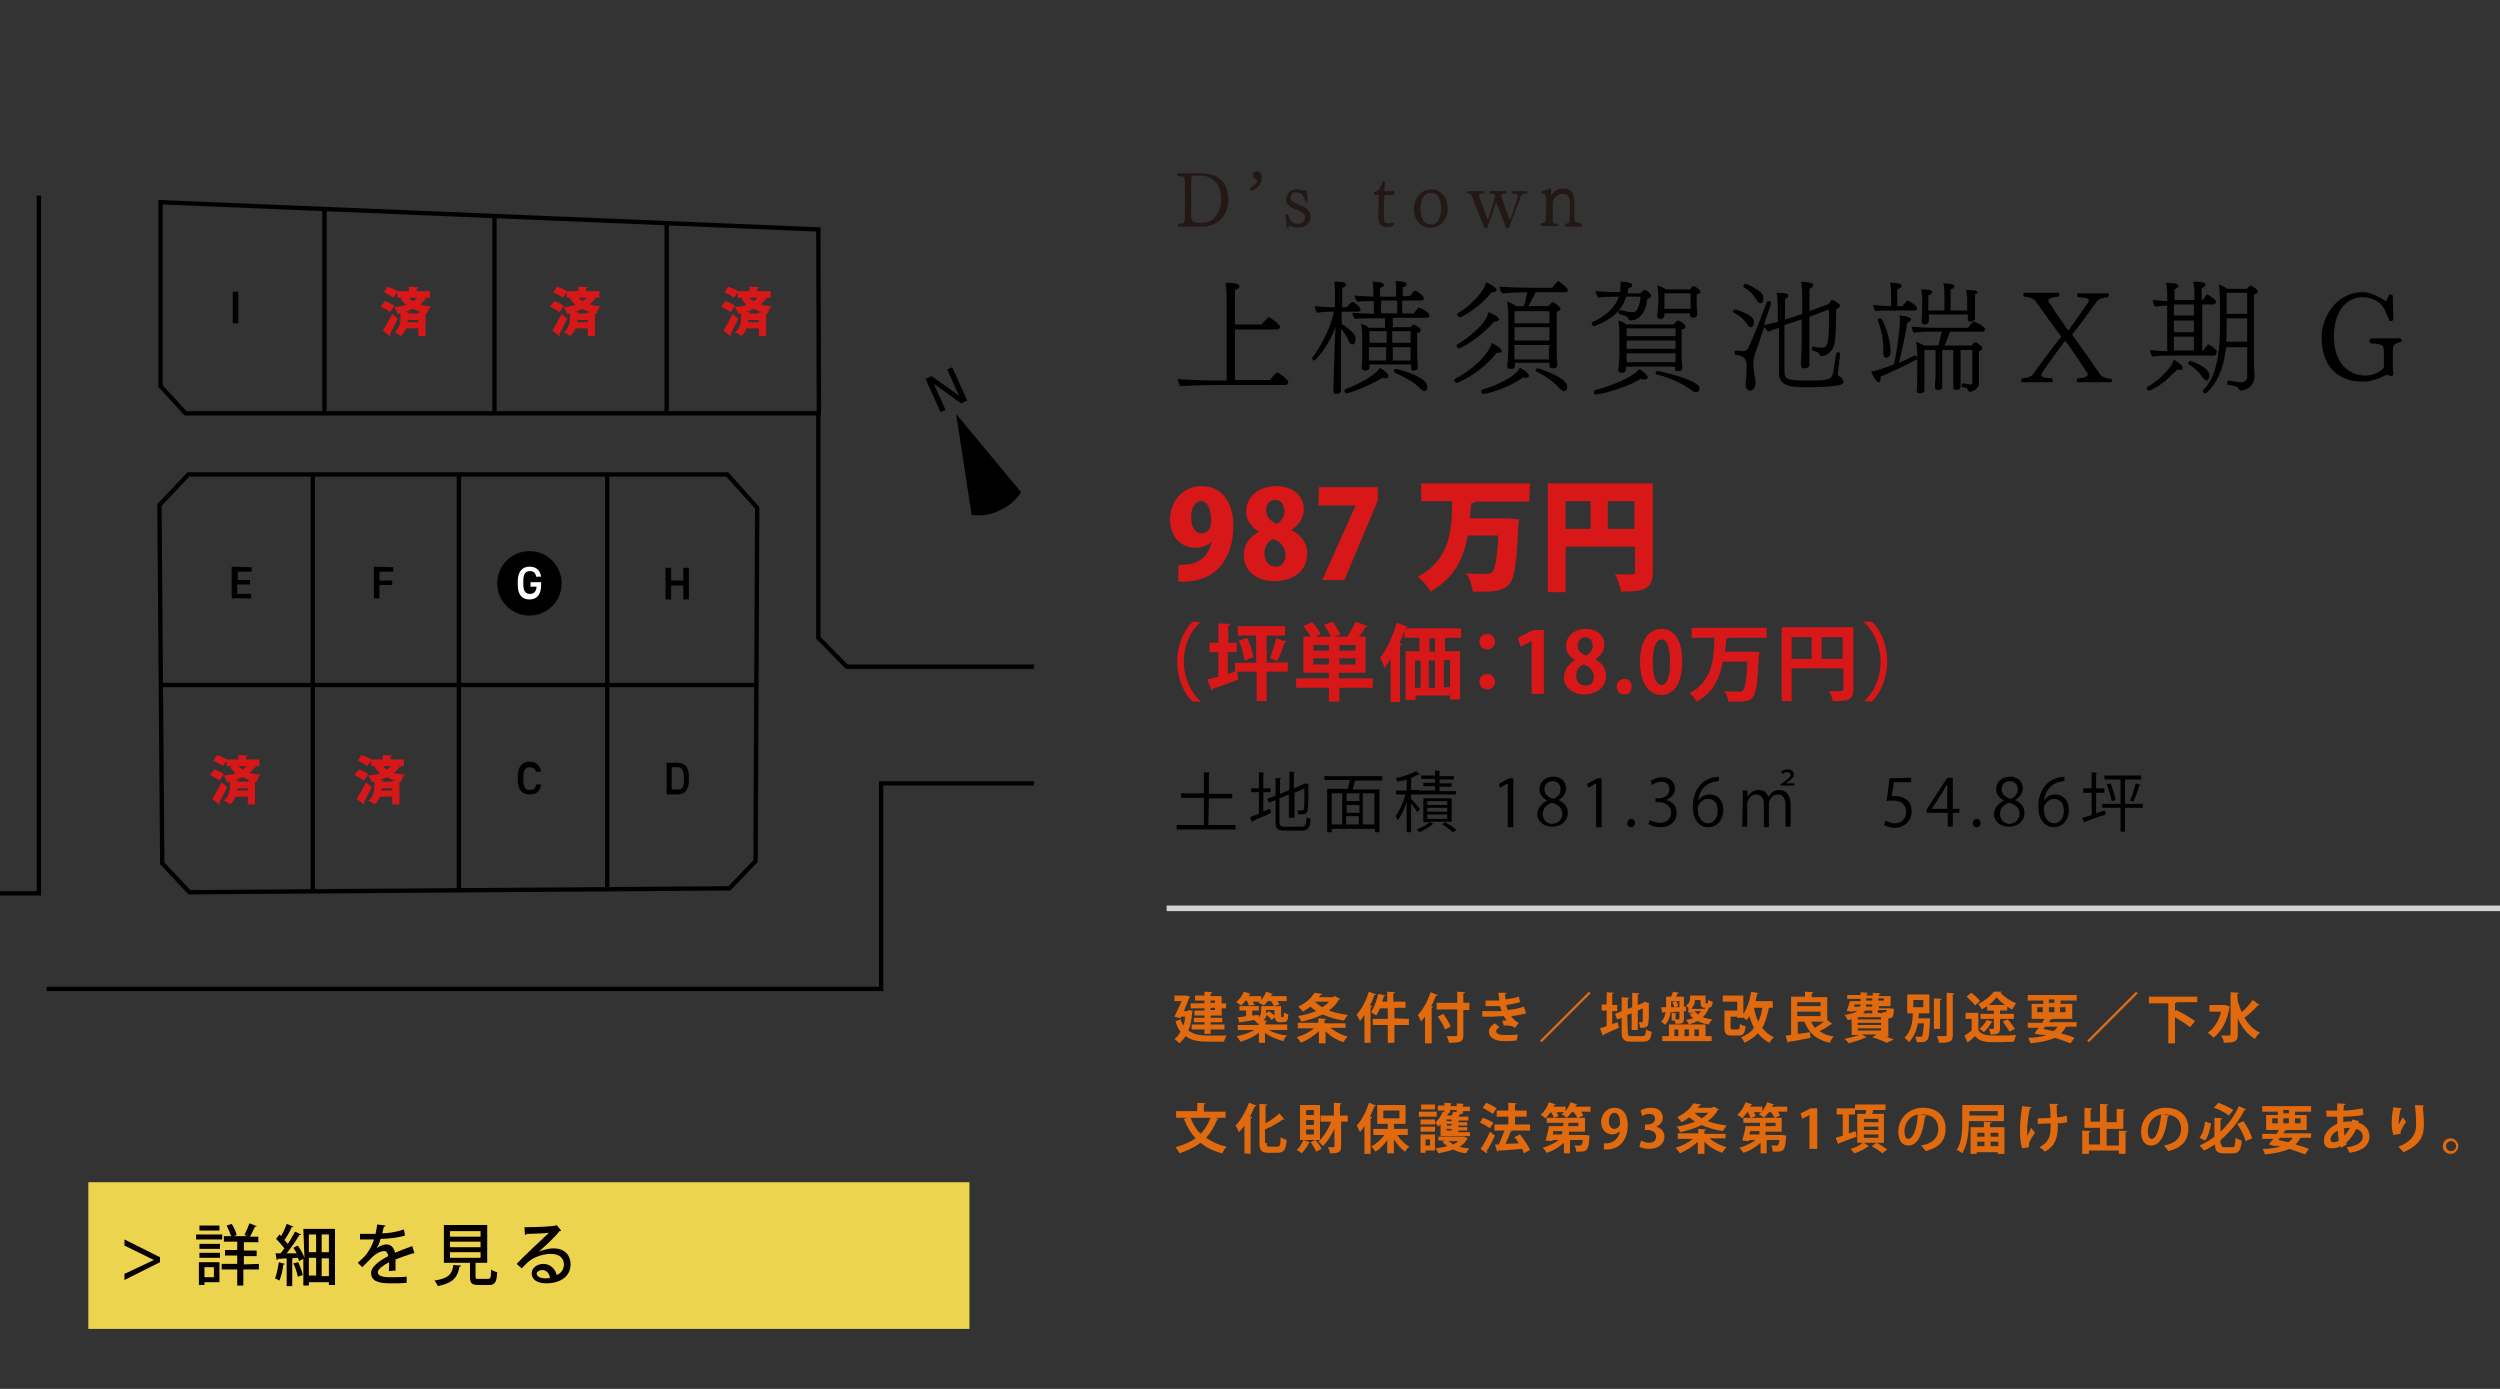 <?xml version="1.0" encoding="utf-8"?>
<!-- Generator: Adobe Illustrator 25.0.1, SVG Export Plug-In . SVG Version: 6.00 Build 0)  -->
<svg version="1.1" id="レイヤー_1" xmlns="http://www.w3.org/2000/svg" xmlns:xlink="http://www.w3.org/1999/xlink" x="0px"
	 y="0px" viewBox="0 0 450 250" style="enable-background:new 0 0 450 250;" xml:space="preserve">
<rect x="0" y="0" width="450" height="250" fill="#333333" stroke="none"/>
<style type="text/css">
	.st0{fill:none;}
	.st1{fill:#EDD44E;}
	.st2{fill:#070001;}
	.st3{fill:none;stroke:#D3D3D3;stroke-miterlimit:10;}
	.st4{fill:#231815;}
	.st5{fill:none;stroke:#040000;stroke-width:5.639214e-02;stroke-linecap:round;stroke-linejoin:round;stroke-miterlimit:10;}
	.st6{fill:none;stroke:#000000;stroke-width:0.783;stroke-miterlimit:10;}
	.st7{fill:#FFFFFF;}
	.st8{fill:#D71718;}
	.st9{fill:#E26A0E;}
</style>
<circle cx="95.3" cy="105" r="5.8"/>
<g>
	<rect y="0" class="st0" width="450" height="250"/>
</g>
<rect x="15.9" y="212.8" class="st1" width="158.6" height="26.4"/>
<path class="st2" d="M28.8,226.3v0.9l-6.4,3.2v-1.1l5.3-2.5l0,0l-5.3-2.6v-1.1L28.8,226.3z"/>
<path class="st2" d="M40,222.2v0.9h-4.7v-0.9H40z M39.5,227.2v3.6h-2.7v0.5h-1v-4.1H39.5L39.5,227.2z M35.9,224.8v-0.9h3.7v0.9H35.9
	z M35.9,226.4v-0.9h3.7v0.9H35.9z M39.5,220.6v0.9h-3.6v-0.9H39.5z M38.5,228.1h-1.7v1.8h1.7V228.1z M46.6,227.5v1h-2.8v2.9h-1.1
	v-2.9h-2.8v-1h2.8V226h-2.2v-1h2.2v-1.5h-2.4v-1h1.3c-0.2-0.6-0.5-1.3-0.8-1.9l0.9-0.3c0.4,0.6,0.8,1.5,0.9,2l-0.5,0.2h2.4l-0.5-0.2
	c0.3-0.6,0.7-1.5,0.9-2.1l1.3,0.5c0,0.1-0.2,0.1-0.3,0.1c-0.2,0.5-0.6,1.2-0.9,1.8h1.5v1h-2.6v1.5h2.3v1h-2.3v1.5L46.6,227.5
	L46.6,227.5z"/>
<path class="st2" d="M51.3,227.5c0,0.1-0.1,0.1-0.3,0.1c-0.1,1-0.4,2.2-0.7,2.9c-0.2-0.1-0.6-0.3-0.8-0.4c0.3-0.7,0.5-1.8,0.7-2.9
	L51.3,227.5z M54.6,221.2h5.7v10.1h-1.1v-0.5h-3.6v0.6h-1v-4.8l-0.8,0.4c0-0.2-0.1-0.4-0.2-0.6l-1,0.1v5h-1v-5
	c-0.6,0-1.2,0.1-1.6,0.1c0,0.1-0.1,0.2-0.2,0.2l-0.2-1.2h0.9c0.2-0.3,0.5-0.6,0.7-0.9c-0.4-0.5-1-1.2-1.5-1.7l0.6-0.8l0.3,0.3
	c0.4-0.7,0.8-1.6,1-2.2l1.2,0.5c0,0.1-0.1,0.1-0.3,0.1c-0.3,0.7-0.8,1.6-1.3,2.3c0.2,0.2,0.4,0.5,0.6,0.7c0.5-0.7,0.9-1.5,1.3-2.2
	l1.1,0.5c0,0.1-0.2,0.1-0.3,0.1c-0.6,1-1.5,2.3-2.3,3.3h1.8c-0.2-0.4-0.4-0.7-0.6-1l0.8-0.4c0.5,0.7,1,1.6,1.2,2.2L54.6,221.2
	L54.6,221.2z M53.7,227.2c0.3,0.7,0.7,1.7,0.8,2.3c-0.3,0.1-0.5,0.2-0.9,0.3c-0.1-0.6-0.4-1.6-0.8-2.4L53.7,227.2z M56.9,222.2h-1.3
	v3.2h1.3V222.2z M55.6,226.4v3.2h1.3v-3.2H55.6z M59.2,225.4v-3.2h-1.3v3.2H59.2z M57.9,229.7h1.3v-3.2h-1.3V229.7z"/>
<path class="st2" d="M74.6,225.6C74.5,225.6,74.5,225.6,74.6,225.6c-0.1,0-0.2,0-0.3,0c-0.9,0.3-2.1,0.7-3.1,1.1c0,0.3,0,0.6,0,0.9
	c0,0.3,0,0.7,0,1.1l-1.2,0.1c0-0.5,0.1-1.2,0-1.6c-1.1,0.6-2,1.3-2,1.8c0,0.6,0.7,0.9,2.2,0.9c1.1,0,2.2,0,3-0.1v1.1
	c-0.7,0.1-1.7,0.1-3,0.1c-2.3,0-3.4-0.5-3.4-1.9c0-1,1.3-2.1,3.1-3c-0.1-0.5-0.3-0.9-0.7-0.9c-0.8,0-1.7,0.5-2.7,1.6
	c-0.3,0.3-0.8,0.8-1.3,1.3l-0.8-0.8c0.6-0.5,1.2-1.1,1.6-1.6c0.5-0.7,1.1-1.7,1.3-2.6h-0.6c-0.5,0-1.3,0-1.9,0v-1c0.7,0,1.6,0,2.1,0
	h0.7c0.1-0.5,0.2-1,0.3-1.7l1.5,0.2c0,0.1-0.1,0.2-0.3,0.2c-0.1,0.4-0.2,0.8-0.3,1.2c0.9,0,2.5-0.2,3.9-0.7l0.2,1.1
	c-1.3,0.4-3.1,0.6-4.4,0.6c-0.2,0.8-0.5,1.4-0.7,1.7l0,0c0.5-0.4,1.2-0.7,1.8-0.7c0.7,0,1.3,0.5,1.5,1.5c1-0.4,2.2-0.9,3.1-1.2
	L74.6,225.6z"/>
<path class="st2" d="M83,227.8c0,0.1-0.1,0.2-0.3,0.2c-0.3,1.7-0.9,2.9-3.9,3.5c-0.1-0.3-0.4-0.8-0.6-1c2.7-0.4,3.2-1.3,3.4-2.8
	L83,227.8z M85.6,229.8c0,0.4,0.1,0.4,0.6,0.4h1.6c0.5,0,0.6-0.2,0.6-1.7c0.2,0.2,0.7,0.4,1.1,0.5c-0.1,1.8-0.4,2.3-1.5,2.3h-1.8
	c-1.3,0-1.6-0.3-1.6-1.5v-2.5h-4.7v-6.8h7.8v6.8h-2.1V229.8L85.6,229.8z M81,221.6v1h5.5v-1H81z M81,223.5v1h5.5v-1H81z M81,225.4v1
	h5.5v-1H81z"/>
<path class="st2" d="M97,225.3c0.7-0.3,1.8-0.6,2.6-0.6c1.9,0,3.1,1.1,3.1,2.9c0,2.2-1.9,3.4-4.4,3.4c-1.6,0-2.6-0.7-2.6-1.8
	c0-0.9,0.9-1.7,2.1-1.7c1.3,0,2.2,1,2.4,2c0.8-0.3,1.3-1,1.3-1.9c0-1.2-0.9-1.9-2.3-1.9c-1.7,0-3.3,0.7-4.2,1.5
	c-0.3,0.3-0.8,0.8-1.1,1.1l-0.9-0.8c0.9-1,4.2-4.1,5.8-5.6c-0.6,0.1-2.9,0.2-4,0.2c0,0.1-0.2,0.2-0.3,0.2l-0.1-1.4
	c1.6,0,4.8-0.1,5.6-0.3l0.2-0.1l0.8,1c-0.1,0.1-0.2,0.1-0.3,0.1C100.1,222.5,98,224.4,97,225.3L97,225.3L97,225.3z M98.1,230.1
	c0.3,0,0.7,0,0.9-0.1c-0.1-0.8-0.7-1.4-1.4-1.4c-0.5,0-1,0.3-1,0.7C96.7,229.9,97.5,230.1,98.1,230.1z"/>
<line class="st3" x1="450" y1="163.5" x2="210" y2="163.5"/>
<g>
	<g>
		<path class="st4" d="M216.4,40.8h-4.2c-0.1,0-0.2-0.1-0.2-0.2c0-0.1,0.1-0.2,0.1-0.3c0.9-0.1,1-0.1,1.1-0.5
			c0.1-0.3,0.1-1.4,0.1-2.7v-2.6c0-1.4,0-2.1-0.1-2.4c-0.1-0.3-0.2-0.4-1.2-0.4c-0.1-0.1-0.1-0.2-0.1-0.3s0.1-0.2,0.2-0.2h4.2
			c2.9,0,4.8,1.6,4.8,4.8C221.1,38.2,219.7,40.8,216.4,40.8z M216.1,31.6h-0.6c-1,0-1,0.1-1,0.2c-0.1,0.4-0.1,0.8-0.1,1.9v4.4
			c0,1.7,0.2,2,1.5,2h0.5c1.8,0,3.4-1.5,3.4-4.3C219.8,33,218.1,31.6,216.1,31.6z"/>
		<path class="st4" d="M225.3,34.3c-0.1,0-0.3-0.1-0.3-0.4v-0.1c1-0.4,1.3-1.1,1.3-1.3c0-0.1-0.1-0.1-0.1-0.2
			c-0.3-0.1-0.7-0.3-0.7-0.7c0-0.5,0.4-0.8,0.8-0.8c0.5,0,0.8,0.5,0.8,1C227.2,33,226.4,34,225.3,34.3z"/>
		<path class="st4" d="M235.9,39.1c0,1.3-1.2,1.9-2.2,1.9c-0.6,0-1.2-0.2-1.6-0.4c0,0-0.1,0.1-0.1,0.3c-0.1,0.1-0.2,0.1-0.2,0.1
			s-0.2,0-0.2-0.1l-0.2-2.2c0-0.1,0.1-0.2,0.2-0.2c0.1,0,0.1,0,0.2,0c0.2,0.6,0.5,1.1,0.6,1.3c0.3,0.3,0.8,0.5,1.2,0.5
			c0.8,0,1.3-0.4,1.3-1.2c0-1.5-3.3-1.1-3.4-3.2l0,0c0-1.2,1-1.8,1.9-1.8c0.5,0,1,0.1,1.4,0.3v-0.1c0-0.1,0.1-0.1,0.2-0.1
			c0.1,0,0.2,0,0.2,0.1l0.2,1.9c0,0.1-0.1,0.1-0.2,0.1c-0.1,0-0.1,0-0.2,0c-0.4-1.2-0.8-1.7-1.7-1.7c-0.5,0-1,0.4-1,1l0,0
			c0,0.6,0.4,0.7,1.4,1.2C235.4,37.4,235.9,38.1,235.9,39.1z"/>
		<path class="st4" d="M249.6,40.9c-1.1,0-1.5-0.7-1.5-1.7c0-1.1,0-2.9,0.1-3.9c0-0.2,0-0.2-0.1-0.2h-0.7c-0.1-0.1-0.1-0.2-0.1-0.3
			s0-0.1,0-0.2l0.4-0.1c0.4-0.2,0.8-0.6,1.2-1.9c0.2,0,0.4,0,0.4,0.3l0,0l-0.1,1.4c0,0.1,0,0.1,0.1,0.1h1.5c0.1,0,0.2,0.1,0.2,0.3
			s-0.1,0.4-0.2,0.4h-1.5c-0.1,0-0.1,0.1-0.1,0.1c-0.1,1.4-0.1,2.8-0.1,3.8s0.3,1.2,0.8,1.2c0.3,0,0.5-0.1,0.8-0.2l0,0
			c0.1,0,0.2,0.3,0.2,0.3C250.9,40.7,250.2,40.9,249.6,40.9z"/>
		<path class="st4" d="M257.5,41c-2,0-3-1.7-3-3.4c0-1.8,1.2-3.5,3.1-3.5c2,0,3,1.7,3,3.5C260.6,39.3,259.4,41,257.5,41z
			 M257.5,34.7c-1.3,0-1.8,1.5-1.8,2.8c0,1.4,0.4,2.9,1.9,2.9c1.3,0,1.8-1.5,1.8-2.9C259.4,36.2,259,34.7,257.5,34.7z"/>
		<path class="st4" d="M273.7,35.4c-0.5,1.4-1.3,3.5-2,5.4c-0.1,0.2-0.2,0.3-0.4,0.3c-0.2,0-0.3-0.1-0.3-0.3c-0.4-1.1-1.1-3-1.7-4.4
			c-0.4,1.3-1,2.8-1.5,4.4c-0.1,0.2-0.2,0.3-0.4,0.3c-0.2,0-0.3-0.2-0.3-0.3c-0.6-1.5-1.7-4.2-2.1-5.4c-0.2-0.5-0.3-0.5-0.8-0.6
			c-0.1-0.1-0.1-0.2-0.1-0.2s0-0.2,0.2-0.2h2.7c0.1,0,0.2,0.1,0.2,0.2c0,0.1,0,0.2-0.1,0.2c-0.4,0-0.9,0.1-0.9,0.4l0,0
			c0.4,1.1,1.1,3.1,1.6,4.4c0.5-1.5,1.2-3.5,1.3-4.3c-0.1-0.4-0.2-0.4-0.9-0.5c-0.1-0.1-0.1-0.2-0.1-0.2c0-0.1,0-0.2,0.2-0.2h2.7
			c0.1,0,0.2,0.1,0.2,0.2c0,0.1,0,0.2-0.1,0.2c-0.5,0-0.9,0.1-0.9,0.4c0,0,0,0,0,0.1c0.4,1.1,1.1,3.1,1.6,4.3
			c0.9-2.4,1.4-4.1,1.4-4.4c0-0.2-0.3-0.3-1-0.4c-0.1-0.1-0.1-0.2-0.1-0.2c0-0.1,0.1-0.2,0.2-0.2h2.4c0.1,0,0.2,0.1,0.2,0.2
			s0,0.2-0.1,0.2C274,34.9,273.9,35,273.7,35.4z"/>
		<path class="st4" d="M284.8,40.6c0,0.1,0,0.2-0.2,0.2h-2.8c-0.1,0-0.2-0.1-0.2-0.2s0.1-0.2,0.1-0.3c0.7-0.1,0.8-0.2,0.8-0.5
			c0-0.6,0.1-1,0.1-1.8v-0.8c0-1.2,0-2.3-1.3-2.3c-1.1,0-1.8,0.9-1.8,1.8v1.5c0,0.6,0,1.2,0,1.6c0.1,0.4,0.3,0.5,0.9,0.5
			c0.1,0.1,0.1,0.2,0.1,0.2c0,0.1-0.1,0.2-0.2,0.2h-2.8c-0.1,0-0.2-0.1-0.2-0.2c0-0.1,0.1-0.2,0.1-0.3c0.7-0.1,0.8-0.2,0.8-0.5
			c0.1-0.8,0.1-1.6,0.1-2.8v-1.2c0-0.6-0.1-0.7-0.7-0.9c-0.1-0.1-0.1-0.1-0.1-0.2c0-0.1,0-0.1,0.1-0.2c0.6-0.1,1.1-0.3,1.4-0.5
			c0.2,0,0.2,0.1,0.2,0.3v1c0.5-0.8,1.3-1.3,2.1-1.3c1.1,0,2.1,0.5,2.1,2.6V38c0,0.6,0,1.2,0,1.6c0.1,0.4,0.3,0.5,0.9,0.5
			C284.8,40.4,284.8,40.5,284.8,40.6z"/>
	</g>
</g>
<path d="M174.9,92.7c1.7,0.2,3.4,0,5-0.8c1.6-0.7,3-1.9,3.9-3.3l-11.7-14.1L174.9,92.7"/>
<g>
	<path d="M173,72.6l-4.9-3.5l2.1,4.7l-0.9,0.4l-2.7-6l1.1-0.5l4.9,3.5l-2.1-4.7l0.9-0.4l2.7,6L173,72.6z"/>
</g>
<g>
	<line class="st5" x1="24.8" y1="179.2" x2="24.9" y2="179.2"/>
</g>
<g>
	<line class="st5" x1="94.3" y1="179.2" x2="94.4" y2="179.2"/>
</g>
<polyline class="st6" points="186.1,141 158.6,141 158.6,178 8.4,178 "/>
<polyline class="st6" points="0,160.8 7,160.8 7,35.2 "/>
<polyline class="st6" points="186.1,120 152.4,120 147.3,114.8 147.3,74.4 "/>
<polygon class="st6" points="33.9,85.4 28.7,90.9 29.2,155.4 34.1,160.6 131.3,159.9 136,155 136.3,91.4 130.9,85.4 "/>
<line class="st6" x1="58.4" y1="37.7" x2="58.4" y2="74.4"/>
<line class="st6" x1="89" y1="38.9" x2="89" y2="74.4"/>
<line class="st6" x1="120" y1="40.2" x2="120" y2="74.4"/>
<line class="st6" x1="56.3" y1="85.4" x2="56.3" y2="160.5"/>
<line class="st6" x1="82.6" y1="85.4" x2="82.6" y2="160.3"/>
<line class="st6" x1="109.3" y1="85.4" x2="109.3" y2="160.1"/>
<line class="st6" x1="136.1" y1="123.3" x2="28.9" y2="123.3"/>
<polygon class="st6" points="28.9,36.4 147.3,41.3 147.4,74.4 33.4,74.4 28.9,69.5 "/>
<g>
	<path d="M42.9,58.2h-1v-5.7h1V58.2z"/>
</g>
<g>
	<path d="M45.3,102.1v0.8h-2.5v1.5H45v0.8h-2.3v1.7h2.5v0.8h-3.5V102L45.3,102.1L45.3,102.1z"/>
</g>
<g>
	<path d="M70.8,102.1v0.8h-2.5v1.6h2.3v0.8h-2.3v2.4h-1V102L70.8,102.1L70.8,102.1z"/>
</g>
<g>
	<path class="st7" d="M97.4,104.9v0.4c0,1.8-0.8,2.6-2.1,2.6c-1.3,0-2.1-0.8-2.1-2.6v-0.7c0-1.8,0.9-2.6,2.1-2.6s1.9,0.6,2.1,1.8
		h-0.9c-0.1-0.7-0.5-1-1.1-1c-0.8,0-1.2,0.5-1.2,1.7v0.7c0,1.2,0.4,1.7,1.2,1.7c0.7,0,1.1-0.4,1.2-1.3h-1.1v-0.8h1.9V104.9z"/>
</g>
<g>
	<path d="M96.5,139.1c-0.1-0.7-0.5-1-1.1-1c-0.8,0-1.2,0.5-1.2,1.7v0.7c0,1.2,0.4,1.7,1.2,1.7c0.7,0,1-0.3,1.1-1h0.9
		c-0.2,1.3-0.9,1.8-2.1,1.8c-1.3,0-2.1-0.8-2.1-2.6v-0.7c0-1.8,0.9-2.6,2.1-2.6c1.1,0,1.9,0.6,2.1,1.8h-0.9V139.1z"/>
</g>
<g>
	<path d="M120.8,104.5h2.2v-2.3h1v5.7h-1v-2.5h-2.2v2.5h-1v-5.7h1V104.5z"/>
</g>
<g>
	<path d="M120,143v-5.7h1.9c1.3,0,2.1,0.7,2.1,2.5v0.7c0,1.8-0.9,2.5-2.1,2.5H120z M123.1,140.5v-0.7c0-1.2-0.4-1.7-1.2-1.7h-1v4h1
		C122.8,142.2,123.1,141.7,123.1,140.5z"/>
</g>
<g>
	<path d="M231.9,68.8c0,0.2-0.2,0.5-0.5,0.5h-12.7c-0.9,0-5.1,0.1-6.2,0.2c-0.2-0.2-0.5-0.9-0.5-1.3l0,0c1.2,0.2,5.8,0.3,7.4,0.3
		h1.4v-14c0-0.6,0-2.5-0.2-3.6c1.5,0,2.5,0.1,2.5,0.6c0,0.4-0.5,0.6-0.8,0.7v6.2h4.8c0,0,1.1-1.3,1.3-1.3s2,1.3,2,1.7
		c0,0.2-0.2,0.5-0.5,0.5h-7.6v9.1h6.3c0.5-0.6,1.1-1.4,1.3-1.4C229.9,67,231.9,68.2,231.9,68.8z"/>
	<path d="M244.9,55.7c0,0.2-0.1,0.4-0.5,0.4h-2.9v2.2c0.7,0.4,2.4,1.7,2.5,2.4c0,0.1,0,0.2,0,0.3s0,1-0.6,1c-0.2,0-0.5-0.2-0.6-0.5
		c-0.3-0.8-0.8-1.6-1.4-2.3V64c0,1.4,0,4.3,0,5s0,1.3,0,1.3c0,0.5-0.6,0.6-0.9,0.6c-0.3,0-0.5-0.1-0.5-0.5v-0.1
		c0-0.6,0.1-3.4,0.2-6.4c0-1.3,0.1-3.5,0.2-5.1c-1.3,3.8-3.7,6.1-3.8,6.1c-0.2,0-0.4-0.2-0.4-0.4v-0.1c1.5-2,3.3-5.2,3.9-8.3h-0.7
		c-0.6,0-1.8,0.1-2.3,0.2c-0.2-0.2-0.4-0.7-0.4-1.1c0,0,0,0,0-0.1c0.6,0.1,2.7,0.2,3.2,0.2h0.4v-2.1c0-0.7,0-1.5-0.1-2.5
		c0.1,0,0.1,0,0.2,0c0.4,0,1.9,0,1.9,0.5c0,0.4-0.6,0.6-0.7,0.6v3.5h0.8c0.3-0.3,0.6-0.7,0.9-0.9c0,0,0.1-0.1,0.2-0.1
		C243.6,54.3,244.9,55.3,244.9,55.7z M249.9,67.7c0,0.3-0.3,0.4-0.5,0.4s-0.4,0-0.6-0.1c-2.3,1.5-6,2.8-6.4,2.8
		c-0.2,0-0.4-0.2-0.4-0.4c0-0.2,0.1-0.3,0.3-0.4c2.2-0.8,4.4-2.1,5.3-2.9c0.2-0.2,0.4-0.4,0.8-0.9C248.9,66.5,249.9,67.2,249.9,67.7
		z M257.3,56.8c0,0.2-0.1,0.4-0.5,0.4h-6.1v1.7h3.2c0.4-0.5,0.5-0.5,0.6-0.5c0.2,0,0.8,0.5,1.1,0.7c0,0,0.1,0.2,0.1,0.4
		s-0.1,0.4-0.6,0.4v3.3c0,0.4,0,1.7,0.1,2.3c0,0.1,0,0.5,0,0.6c0,0,0,0,0,0.1c0,0.2-0.2,0.5-0.7,0.5c-0.3,0-0.5-0.1-0.5-0.4
		c0-0.1,0-0.2,0-0.3v-0.4h-7.5v0.1c0,0.2,0,0.3,0,0.5c0,0.4-0.6,0.5-0.8,0.5c-0.3,0-0.6-0.2-0.6-0.4l0,0c0.1-0.9,0.1-1.7,0.1-2.8
		c0,0,0-2.6,0-2.8c0-1.4-0.1-1.9-0.2-2.4c0.6,0.1,1,0.4,1.4,0.7h2.9v-1.7h-1.6c-0.8,0-2.9,0-3.8,0.1c-0.2-0.2-0.4-0.7-0.5-1.1
		c0.7,0.1,2.4,0.1,3.9,0.2v-2.3c-0.9,0-2.2,0-3,0.1c-0.2-0.2-0.4-0.7-0.5-1.1c0.7,0.1,2.1,0.1,3.4,0.2v-0.6c0-1.2-0.1-1.9-0.1-2.1
		c1.1,0,2,0.2,2,0.6c0,0.2-0.4,0.5-0.7,0.5v1.6h2.9v-0.6c0-1,0-1.4-0.1-2.2c1.4,0,2,0.2,2,0.6c0,0.4-0.7,0.5-0.7,0.5v1.6h1.3
		c0,0,0.7-1,0.9-1s1.6,0.9,1.6,1.4c0,0.2-0.1,0.4-0.5,0.4h-3.4v2.3h2.1c0.2-0.3,0.5-0.6,0.7-0.9c0.1-0.1,0.1-0.1,0.2-0.1h0.1
		C256.2,55.6,257.3,56.3,257.3,56.8z M249.5,59.6h-3v2.1h3.1v-2.1H249.5z M249.5,62.5h-3.1v2.4h3.1V62.5z M248.6,54.1v2.3h2.9v-2.3
		H248.6z M253.9,59.6h-3.3v2.1h3.3V59.6z M250.7,62.5v2.4h3.2c0-0.6,0-1.2,0-1.3v-1.1C253.9,62.5,250.7,62.5,250.7,62.5z
		 M256.9,69.7c0,0.4-0.2,0.7-0.5,0.7c-0.2,0-0.5-0.2-0.8-0.5c-0.9-1-2.9-2.1-4.5-2.8c-0.1,0-0.2-0.2-0.2-0.3c0-0.2,0.1-0.4,0.4-0.4
		c0.3,0,4.5,1.2,5.3,2.4C256.8,69,256.9,69.4,256.9,69.7z"/>
	<path d="M270.3,63.2c0,0.2-0.2,0.3-0.6,0.3c-0.1,0-0.2,0-0.3,0c-1.7,2.2-4.4,4.3-7.1,5.4h-0.1c-0.2,0-0.4-0.3-0.4-0.5
		c0-0.1,0-0.2,0.1-0.2c2.8-1.4,6.1-4.3,6.6-6.5C268.8,61.9,270.3,62.6,270.3,63.2z M269.8,57.5c0,0.2-0.3,0.4-0.6,0.4
		c-0.1,0-0.2,0-0.3,0c-2.2,2.7-5.8,4.8-6.3,4.8c-0.2,0-0.4-0.2-0.4-0.5c0-0.1,0-0.2,0.1-0.2c1.3-0.7,5.3-3.6,5.6-5.8
		C268,56.2,269.8,56.9,269.8,57.5z M269.4,52.2c0,0.2-0.3,0.4-0.7,0.4c-0.1,0-0.2,0-0.2,0c-2.2,2.8-5.4,4.5-5.7,4.5
		c-0.1,0-0.3-0.1-0.4-0.2c0-0.1-0.1-0.2-0.1-0.3s0-0.2,0.1-0.2c1.8-1,4.8-3.8,5.1-5.6C267.9,51,269.4,51.7,269.4,52.2z M275.2,67.6
		c0,0.3-0.2,0.4-0.5,0.4c-0.2,0-0.3,0-0.5-0.1c-3.2,2.3-6.9,3-7.1,3s-0.5-0.1-0.5-0.4c0-0.2,0.1-0.3,0.3-0.4c2.6-0.7,5.2-2.2,6-3
		c0.2-0.2,0.4-0.4,0.7-0.9C274.9,66.9,275.2,67.4,275.2,67.6z M282.2,52.2c0,0.2-0.1,0.4-0.5,0.4h-5.3c-0.4,0.9-0.9,1.8-1.3,2.5h3.6
		c0.2-0.2,0.4-0.4,0.6-0.6c0.1-0.1,0.1-0.1,0.2-0.1c0.3,0,1.4,0.9,1.4,1.2c0,0.2-0.2,0.4-0.7,0.5v6.3c0,0.3,0,2.4,0.1,2.6
		c0,0.2,0,0.6,0,0.7c0,0.5-0.4,0.6-0.8,0.6s-0.6-0.2-0.6-0.5v-0.5h-6.2c0,0.2,0,0.3,0,0.4c0,0,0,0,0,0.1c0,0.5-0.3,0.6-0.8,0.6
		c-0.3,0-0.6-0.1-0.6-0.5v-0.1c0,0,0-0.3,0.1-0.7c0-0.8,0.1-2,0.1-2.5V57c0-0.8-0.1-1.8-0.2-2.7c0.5,0.2,1.1,0.4,1.6,0.8h1.4
		c0.3-0.9,0.3-1.1,0.6-2.5c-1.3,0-3.4,0.1-4.5,0.2c-0.3-0.3-0.4-0.7-0.5-1.2c1,0.1,4,0.2,6.1,0.2h3.4c0.9-1.2,1.1-1.2,1.1-1.2
		C280.5,50.6,282.2,51.7,282.2,52.2z M278.9,56h-6.3v2.2h6.3V56z M278.9,58.9h-6.3v2.4h6.3V58.9z M278.9,62.1h-6.3v1.1
		c0,0.2,0,1,0,1.5h6.2c0-0.5,0-1.6,0-1.8L278.9,62.1L278.9,62.1z M282.1,69.6c0,0.4-0.2,0.8-0.6,0.8c-0.2,0-0.5-0.2-0.8-0.5
		c-0.9-1.1-2.5-2.2-4.1-3c-0.1-0.1-0.2-0.2-0.2-0.2c0-0.2,0.2-0.4,0.4-0.4c0.3,0,4.3,1.4,5,2.6C282,69.1,282.1,69.4,282.1,69.6z"/>
	<path d="M297.2,53.2c0,0.3-0.3,0.5-0.7,0.6c-0.1,0.7-0.2,1.4-0.5,2c-0.5,1.4-1.8,1.9-2.5,1.9c-0.2,0-0.3-0.1-0.4-0.3
		c-0.1-0.4-0.2-0.4-1.6-0.9c-0.2,0-0.2-0.2-0.2-0.3c0-0.2,0.1-0.4,0.3-0.4c0,0,0,0,0.1,0c0.5,0.1,1.4,0.4,2,0.4s0.9-0.2,1.1-0.7
		c0.3-0.6,0.5-1.5,0.5-2.1h-2.6c-0.8,2.7-2.8,4.2-5.7,5.3c0,0,0,0-0.1,0s-0.4-0.2-0.4-0.5c0-0.1,0-0.1,0.1-0.2
		c2.2-1,4.1-2.5,4.8-4.6c-1,0-2.8,0-3.7,0.2c-0.2-0.3-0.4-0.7-0.5-1.2c1,0.1,2.8,0.2,4,0.2h0.4c0.1-0.4,0.1-0.8,0.1-1.2
		c0-0.2,0-0.5,0-0.7c0.5,0,2.1,0.1,2.1,0.6c0,0,0,0.1,0,0.2c-0.1,0.2-0.4,0.3-0.7,0.4c0,0.3-0.1,0.6-0.1,0.9h2.3
		c0.1-0.1,0.5-0.6,0.6-0.6C296.1,52,297.2,52.8,297.2,53.2z M296.6,67.9c0,0.4-0.5,0.4-0.6,0.4c-0.2,0-0.4,0-0.7-0.1
		c-1.9,1.3-6.9,2.8-8,2.8c-0.2,0-0.4-0.1-0.4-0.4c0-0.2,0.1-0.3,0.3-0.4c2.7-0.7,6.8-2.3,7.9-3.8C295.4,66.6,296.6,67.5,296.6,67.9z
		 M303.4,58.8c0,0.3-0.3,0.4-0.7,0.5v4.6c0,0.2,0,1.5,0.1,1.7c0,0.2,0,0.6,0,0.7c0,0.4-0.3,0.5-0.8,0.5c-0.4,0-0.5-0.2-0.5-0.4V66
		h-8.8c0,0.7,0,1.1-0.8,1.1c-0.3,0-0.6-0.1-0.6-0.5c0,0,0,0,0-0.1s0-0.4,0.1-0.7c0-0.8,0.1-1.3,0.1-1.8v-3.5c0-0.8,0-1.9-0.2-2.8
		c0.5,0.1,1,0.4,1.5,0.7h8.5c0.2-0.3,0.5-0.7,0.7-0.7h0.1C302.5,57.8,303.4,58.4,303.4,58.8z M301.6,63.6h-8.8v0.8
		c0,0.1,0,0.4,0,0.8h8.8c0-0.3,0-0.7,0-1V63.6z M301.6,59.1h-8.8v1.4h8.8V59.1z M301.6,61.3h-8.8v1.5h8.8V61.3z M305.9,69.9
		c0,0.4-0.2,0.7-0.6,0.7c-0.2,0-0.5-0.1-0.9-0.4c-1.2-1-4-2.3-6.2-2.8c-0.1,0-0.2-0.1-0.2-0.2c0-0.2,0.1-0.4,0.3-0.4
		c0.6,0,6.3,1.4,7.1,2.4C305.8,69.3,305.9,69.7,305.9,69.9z M306.1,52.5c0,0.3-0.4,0.4-0.7,0.5v1.5c0,0.5,0,1.2,0.1,1.4
		c0,0.2,0,0.6,0,0.7c0,0.2-0.2,0.6-0.7,0.6c-0.4,0-0.6-0.2-0.6-0.5v-0.3h-4.6c0,0.1,0,0.2,0,0.2c0,0.7-0.4,0.8-0.7,0.8
		c-0.3,0-0.6-0.1-0.6-0.5v-0.1c0,0,0-0.3,0.1-0.7c0-0.5,0.1-1.1,0.1-1.5c0-1.7,0-2.6-0.2-3.2c0.5,0.1,1.1,0.4,1.6,0.7h4.3
		c0.1-0.2,0.3-0.4,0.4-0.5s0.1-0.1,0.2-0.1C305,51.4,306.1,52.2,306.1,52.5z M304.3,52.8h-4.7V55c0,0,0,0,0,0.6h4.7c0-0.3,0-0.8,0-1
		V52.8z"/>
	<path d="M315.7,58.1c0,0.4-0.2,0.8-0.5,0.8c-0.2,0-0.5-0.2-0.7-0.5c-0.7-1-1.3-1.6-2.4-2.1c-0.1-0.1-0.2-0.2-0.2-0.2
		c0-0.1,0-0.2,0.1-0.2c0.1-0.1,0.2-0.2,0.4-0.2c0.2,0,2.5,0.8,3.1,1.6C315.7,57.5,315.7,57.8,315.7,58.1z M331.2,69.3
		c-1.2,0.3-4,0.4-5.9,0.4c-2.5,0-5.1,0-5.1-2.6V59c-0.8,0.3-1.5,0.5-1.9,0.7c-0.3-0.2-0.5-0.6-0.7-0.9c-0.5,1.3-0.8,2.4-1.1,3.2
		c-0.7,1.9-0.9,2.5-0.9,3.4s0.2,1.8,0.3,2.7c0,0.2,0.1,0.4,0.1,0.7c0,1.3-0.7,1.5-1,1.5c-0.5,0-0.8-0.5-0.8-1.1c0-0.1,0-0.2,0-0.2
		c0.1-0.5,0.2-1.9,0.2-2.9c0-1.2-0.2-2.1-1.9-2.2c-0.2,0-0.3-0.2-0.3-0.4s0.1-0.4,0.3-0.4l0,0c0.5,0,1,0.1,1.4,0.1
		c0.3,0,0.5-0.2,0.7-0.4c0.5-1,1.9-4.3,3.4-8.4c0-0.1,0.2-0.2,0.3-0.2c0.2,0,0.5,0.2,0.5,0.4s-1.2,3.4-1.3,3.9
		c0.8-0.1,1.7-0.4,2.5-0.6v-2.8c0-0.8-0.1-1.7-0.2-2.4c0.9,0,1.4,0.1,1.4,0.1c0.5,0,0.7,0.2,0.7,0.4s-0.2,0.5-0.6,0.6v3.7
		c0.8-0.2,1.5-0.5,1.9-0.6l1.2-0.4v-3.3c0,0,0-1.5-0.2-2.5c0.6,0.1,1.3,0.1,1.7,0.2c0.3,0.1,0.5,0.2,0.5,0.4c0,0.3-0.5,0.6-0.7,0.7
		v4l3.5-1.3c0.2-0.2,0.2-0.4,0.4-0.6c0.1-0.1,0.1-0.1,0.2-0.1h0.1c1.1,0.5,1.3,0.9,1.3,1c0,0.2-0.2,0.5-0.7,0.7
		c0,3.3-0.1,5.1-0.3,6.2c-0.3,1.3-1.4,2.2-2.3,2.2c-0.4,0-0.3-0.3-0.5-0.5c-0.1-0.2-0.2-0.2-1.1-0.5c-0.1,0-0.2-0.2-0.2-0.3
		c0-0.2,0.1-0.4,0.3-0.4l0,0c0.4,0.1,1.1,0.2,1.5,0.2c1.1,0,1.3-1.1,1.3-4.2c0,0,0,0,0-2.7l-3.5,1.3v2.8c0,2.7,0,3.5,0,4.5
		c0,0.2,0,1.1,0,1.4c0,0,0,0.6-0.9,0.6c-0.3,0-0.6-0.1-0.6-0.5c0,0,0-0.6,0-1.1c0.1-1.7,0.1-4.2,0.1-4.8v-2.4l-1,0.3
		c-0.5,0.2-1.3,0.4-2.1,0.7V67c0,1.2,0.6,1.5,3.8,1.5c3.6,0,4.5-0.1,4.8-0.9c0.1-0.2,0.2-0.5,0.7-3.9c0-0.2,0.2-0.3,0.4-0.3
		c0.2,0,0.3,0.1,0.3,0.3l0,0c0,0.4-0.3,2.9-0.4,3.6v0.1c0,0.2,0,0.2,0.2,0.3c0.3,0.2,0.7,0.3,0.7,0.7l0,0
		C332,68.8,331.8,69.1,331.2,69.3z M317.4,53.8c0,0.5-0.2,0.8-0.5,0.8c-0.2,0-0.5-0.2-0.7-0.6c-0.7-1.1-1.3-1.7-2.3-2.3
		c-0.1-0.1-0.1-0.1-0.1-0.2c0-0.2,0.2-0.4,0.4-0.4c0.3,0,2.8,1.2,3.1,2C317.4,53.3,317.4,53.5,317.4,53.8z"/>
	<path d="M338.5,67.8c0,0.1,0,0.3,0,0.4c0,0.3-0.1,0.6-0.3,0.6c-0.4,0-0.9-0.8-1.4-1.9c0.7-0.1,2-0.5,4.1-1.3
		c0.3-1.1,0.9-4.6,1.1-7.7c0-0.8-0.1-1-0.1-1.1c0.5,0,2.1,0.2,2.1,0.7c0,0.2-0.2,0.4-0.7,0.6c-0.2,1.6-1,5.3-1.5,7.2
		c1-0.4,2-0.9,2.8-1.3h0.1c0.2,0,0.4,0.3,0.4,0.5c0,0.1,0,0.2-0.1,0.2C343,65.8,340.4,67,338.5,67.8z M345.1,55.5
		c0,0.2-0.2,0.4-0.5,0.4h-5c-0.7,0-1.3,0-2,0.1c-0.2-0.3-0.4-0.7-0.4-1.1c0.9,0.1,2,0.2,3,0.2h0.2v-2.3c0-0.6,0-0.9-0.2-1.9
		c1.4,0,2.1,0.2,2.1,0.5c0,0.4-0.6,0.6-0.8,0.7v3h0.9c0.4-0.4,0.8-1,1-1C343.6,54.1,345.1,55.1,345.1,55.5z M339.5,64.4
		c-0.4,0-0.5-0.4-0.5-1v-0.1c0-0.2,0-0.3,0-0.5c0-1.7-0.4-3.7-1-5.1c0,0,0,0,0-0.1c0-0.2,0.2-0.3,0.4-0.3c0.1,0,0.2,0,0.3,0.1
		c0.9,1.6,1.6,4.3,1.6,5.6C340.4,64,339.9,64.4,339.5,64.4z M357.3,59.3c0,0.2-0.1,0.4-0.5,0.4H351c-0.3,0.8-0.6,1.7-1,2.5h4.9
		c0.2-0.3,0.5-0.6,0.7-0.6h0.1c0.7,0.5,1.1,0.8,1.1,1.1s-0.3,0.4-0.6,0.5v4.1c0,0.6,0,1,0,1.3c0,0.2,0,0.3,0,0.5
		c-0.1,0.9-1.1,1.4-1.5,1.4c-0.3,0-0.4-0.1-0.5-0.3c-0.1-0.2-0.1-0.4-0.4-0.4c-0.2,0-0.5-0.1-0.5-0.1c-0.2,0-0.2-0.2-0.2-0.3
		c0-0.2,0.1-0.4,0.2-0.4l0,0c0.9,0.1,1.2,0.2,1.3,0.2c0.3,0,0.4-0.1,0.4-0.4V63h-2.1v4.5c0,0.2,0,0.7,0,1.1c0,0.2,0,1,0,1.1l0,0
		c0,0.3-0.4,0.5-0.6,0.5c-0.1,0-0.2,0-0.2,0c-0.2,0-0.5-0.1-0.5-0.4c0,0,0,0,0-0.1c0-0.2,0-0.4,0-0.6c0-0.5,0-1.5,0-1.6V63h-2v4.5
		c0,0.3,0,0.7,0,1.1v1.1l0,0c0,0.3-0.3,0.5-0.6,0.5c-0.1,0-0.2,0-0.2,0c-0.2,0-0.5-0.1-0.5-0.4c0-0.1,0-0.5,0-0.7
		c0-0.5,0.1-0.6,0.1-1.6V63h-2v4.5c0,0.3,0,2.1,0,2.3v0.5c0,0.2-0.3,0.5-0.8,0.5c-0.3,0-0.6-0.1-0.6-0.5l0,0
		c0.1-0.8,0.1-2.1,0.1-3.2c0,0,0-1.6,0-1.9c0-1.8,0-2.6-0.2-3.7c0.5,0.2,1.1,0.5,1.5,0.7h2.5c0.2-0.7,0.4-1.6,0.6-2.5h-1.6
		c-1.1,0-2.2,0-3.4,0.2c-0.2-0.3-0.4-0.7-0.4-1.1c1,0.1,2.3,0.2,4.3,0.2h5.9c0-0.1,0.7-1.1,1-1.1C355.7,57.9,357.3,58.8,357.3,59.3z
		 M355.5,52.9v2c0,0.4,0,1,0,1.5c0,0.4,0,0.7,0,0.9c0,0.4-0.5,0.6-0.8,0.6s-0.5-0.1-0.5-0.4l0,0c0-0.3,0-0.6,0-0.9h-7
		c0,0.1,0,0.3,0,0.4c0,0.5,0,0.7,0,0.8s-0.2,0.6-0.8,0.6c-0.3,0-0.5-0.1-0.5-0.5c0-0.8,0.1-1.7,0.1-2.5v-1.3c0-0.7,0-1-0.2-2
		c1.4,0,2,0.1,2,0.5c0,0.1-0.2,0.4-0.7,0.6v2.7h2.9v-3c0-0.6,0-0.9-0.2-1.9c1.4,0,2,0.2,2,0.5c0,0.2-0.2,0.5-0.7,0.6v3.8h3v-1.7
		c0-0.7,0-1-0.2-2c0.6,0,1.2,0.1,1.6,0.1c0.2,0,0.4,0.2,0.4,0.4C356.2,52.7,355.7,52.9,355.5,52.9z"/>
	<path d="M380.2,68.5c0,0.2-0.1,0.3-0.3,0.3H374c-0.1,0-0.2-0.2-0.2-0.3c0-0.1,0-0.3,0.2-0.4c1.6-0.1,1.8-0.4,1.8-0.8
		c-1-1.6-2.6-4-4-5.9c0,0,0,0-0.1,0c0,0,0,0-0.1,0.1c-1.9,2.5-3.8,5.2-4.2,5.9c0,0.5,0.4,0.6,1.9,0.7c0.2,0.1,0.2,0.3,0.2,0.4
		c0,0.2-0.1,0.3-0.3,0.3h-5.1c-0.2,0-0.3-0.1-0.3-0.3c0-0.2,0.1-0.3,0.2-0.4c1.1-0.1,1.6-0.3,2-0.8c0.9-1.3,3.1-4.3,4.8-6.4
		c0.1-0.2,0.2-0.2,0.2-0.3s0-0.1-0.1-0.2c-1.6-2.1-3.3-4.5-4.5-6.2c-0.5-0.5-1-0.7-2-0.8c-0.2-0.1-0.2-0.3-0.2-0.4
		c0-0.2,0.1-0.3,0.3-0.3h5.9c0.2,0,0.3,0.1,0.3,0.3s-0.1,0.3-0.2,0.4c-1.5,0.1-1.8,0.4-1.8,0.8c0.9,1.5,2.5,3.8,3.6,5.3l0,0l0,0
		c1.6-2.2,3.5-4.9,3.7-5.3c0-0.5-0.3-0.6-1.9-0.7c-0.2-0.1-0.2-0.3-0.2-0.4c0-0.2,0.1-0.3,0.3-0.3h5.1c0.2,0,0.3,0.1,0.3,0.3
		c0,0.1-0.1,0.3-0.2,0.4c-1,0.1-1.6,0.3-2,0.8c-1.1,1.5-2.8,3.9-4.4,5.9l0,0c0,0,0,0.1,0.1,0.2c1.6,2.2,3.6,5,4.9,7
		c0.5,0.5,1,0.7,2,0.8C380.1,68.2,380.2,68.4,380.2,68.5z"/>
	<path d="M392.9,66.2c0,0.3-0.2,0.4-0.5,0.4c-0.2,0-0.3,0-0.5-0.1c-0.2,0.2-0.4,0.5-0.7,0.7c-2.3,2.4-4.2,3.1-4.4,3.1
		c-0.3,0-0.4-0.2-0.4-0.4c0-0.1,0.1-0.2,0.2-0.3c2-1.1,3.5-2.8,4.2-3.8c0.2-0.3,0.4-0.8,0.5-1.1C392.2,65.3,392.9,65.8,392.9,66.2z
		 M399,63.5c0,0.2-0.2,0.5-0.5,0.5h-7.6c-0.9,0-2.4,0-3.4,0.2c-0.3-0.2-0.5-0.8-0.5-1.2c0.7,0.1,1.8,0.2,3.1,0.2V55
		c-0.7,0-1.4,0.1-2.1,0.2c-0.3-0.2-0.5-0.8-0.5-1.2c0.7,0.1,1.5,0.1,2.6,0.2v-0.9c0-0.5,0-1.4-0.2-2.4c1.6,0,2.2,0.2,2.2,0.5
		c0,0.1,0,0.4-0.7,0.7V54h3.6v-0.9c0-0.5,0-1.4-0.2-2.4c1.7,0,2.2,0.2,2.2,0.5c0,0.4-0.6,0.6-0.7,0.7V54h0.2c0.7-1,0.7-1,0.8-1
		c0.1,0,1.6,0.9,1.6,1.3c0,0.2-0.2,0.5-0.5,0.5h-2v8.3h0.2c0.7-1,0.8-1.1,0.9-1.1c0.3,0,1.1,0.7,1.6,1.2
		C398.9,63.3,399,63.4,399,63.5z M394.9,54.8h-3.6v2h3.6V54.8z M394.9,57.7h-3.6v2.1h3.6V57.7z M394.9,60.6h-3.6v2.5h3.6V60.6z
		 M397.7,67.6c0,0.5-0.2,0.9-0.5,0.9c-0.2,0-0.4-0.2-0.7-0.5c-0.7-1.1-1.5-1.8-2.5-2.4c-0.1,0-0.1-0.1-0.1-0.2
		c0-0.2,0.2-0.4,0.4-0.4C394.2,64.9,397.7,66,397.7,67.6z M406.4,52.5c0,0.3-0.3,0.4-0.7,0.5v12.1c0,0.7,0.1,1.8,0.1,2.5
		c0,2.5-2.3,2.7-2.4,2.7c-0.5,0-0.4-0.7-1.1-0.8c-0.5-0.1-0.7-0.2-1.2-0.2c-0.2,0-0.2-0.2-0.2-0.4c0-0.2,0.1-0.4,0.3-0.4l0,0
		c2,0.3,2,0.3,2.2,0.3c0.6,0,1.1-0.3,1.1-1v-5.3h-3.8c-0.5,4.3-1.8,6.6-3.5,8.2c-0.1,0.1-0.1,0.1-0.2,0.1c-0.2,0-0.5-0.2-0.5-0.4
		c0-0.1,0-0.1,0.1-0.2c1.7-1.8,3-4.6,3-11.6c0-4.5,0-5.8-0.2-7.4c0.5,0.2,1,0.4,1.5,0.8h3.5c0.2-0.2,0.6-0.6,0.7-0.6h0.1
		C406.3,52,406.4,52.4,406.4,52.5z M400.8,57.3v1.5c0,1,0,1.9-0.1,2.7h3.8v-4.2H400.8z M400.8,52.7v3.8h3.7v-3.8H400.8z"/>
	<path d="M430.7,63.5v1.9c0,0.9,0.1,1.6,0.1,1.9l0,0c0,0.2-0.2,0.4-0.4,0.4h-0.1c-0.2-0.1-0.4-0.2-0.7-0.2c-0.1,0-0.2,0-0.3,0.1
		c-1,0.5-2.5,1.1-3.9,1.1c-4.5,0-7.5-2.6-7.5-8c0-3.8,2.8-8.1,7.3-8.1c1.4,0,2.7,0.6,4.2,1.6l0,0c0.1,0,0.4-0.5,0.5-0.9
		c0.1-0.2,0.2-0.3,0.4-0.3c0.1,0,0.3,0.1,0.4,0.2l0.1,4.4c-0.1,0.1-0.3,0.2-0.5,0.2c-0.1,0-0.2,0-0.2-0.1c-0.4-0.8-0.8-2.2-1.5-2.9
		c-0.9-0.9-2.1-1.3-3.4-1.3c-2.7,0-5.1,2.4-5.1,7.1c0,4.8,2.7,7,5.7,7c1.8,0,3.3-1.1,3.3-1.6v-2c0-1.2,0-1.5-0.2-1.7
		c-0.2-0.3-0.7-0.4-2.1-0.5c-0.2,0-0.3-0.2-0.3-0.4s0.1-0.4,0.3-0.5h5.2c0.2,0,0.3,0.2,0.3,0.4c0,0.1-0.1,0.3-0.3,0.3
		C430.8,61.9,430.7,62.2,430.7,63.5z"/>
</g>
<g>
	<path class="st8" d="M218.1,97.5c-0.6,0.6-1.6,1.1-2.9,1.1c-2.5,0-4.6-1.9-4.6-5.1c0-3.1,2.2-6,5.7-6c3.8,0,5.7,3.1,5.7,7.1
		c0,6.3-3.4,10.1-9,10.1c-0.3,0-0.6,0-0.9,0v-3c0.5,0,0.8,0,1.6-0.1C215.7,101.4,217.5,100.3,218.1,97.5L218.1,97.5z M214.4,93.1
		c0,1.7,0.7,2.9,1.8,2.9c0.8,0,1.4-0.5,1.6-1c0.1-0.3,0.2-0.8,0.2-1.5c0-1.7-0.6-3.3-1.8-3.3C215.1,90.2,214.4,91.5,214.4,93.1z"/>
	<path class="st8" d="M226.6,95.7c-1.5-0.9-2.3-2.2-2.3-3.6c0-2.8,2.4-4.6,5.4-4.6c3.3,0,5,2,5,4.2c0,1.3-0.7,2.7-2.3,3.7l0,0
		c1.5,0.7,2.9,2.1,2.9,4.2c0,3.1-2.4,5-5.8,5c-3.7,0-5.6-2.1-5.6-4.6C223.8,98,225,96.6,226.6,95.7L226.6,95.7z M231.4,99.9
		c0-1.4-1-2.5-2.2-2.9c-1,0.4-1.6,1.5-1.6,2.6c0,1.2,0.7,2.4,1.9,2.4C230.8,102.1,231.4,101,231.4,99.9z M227.9,91.9
		c0,1.1,0.8,1.9,1.9,2.4c0.7-0.3,1.4-1.3,1.4-2.2c0-1-0.4-2.1-1.6-2.1C228.2,90,227.9,91.1,227.9,91.9z"/>
	<path class="st8" d="M237.4,87.7H248v2.4l-6,14.3h-4l6-13.4l0,0h-6.7L237.4,87.7L237.4,87.7z"/>
	<path class="st8" d="M275.3,90.3h-9.9c-0.1,0.2-0.3,0.3-0.6,0.3c-0.1,0.9-0.1,1.8-0.2,2.7h6h0.8l2,0.2c0,0.3,0,0.7-0.1,1
		c-0.3,6.9-0.7,9.6-1.6,10.6s-1.9,1.4-4.7,1.4c-0.6,0-1.2,0-1.9,0c-0.1-0.9-0.5-2.4-1.2-3.3c1.5,0.1,2.9,0.1,3.6,0.1
		c0.5,0,0.8-0.1,1.1-0.3c0.5-0.5,0.9-2.6,1.1-6.6h-5.5c-0.7,3.9-2.3,7.6-6.7,10.1c-0.5-0.9-1.4-2-2.3-2.7c5.9-3.1,6.1-8.4,6.2-13.6
		h-5.6V87h19.6L275.3,90.3L275.3,90.3z"/>
	<path class="st8" d="M297.5,87v15.9c0,3-1.3,3.6-5.7,3.6c-0.1-0.9-0.7-2.4-1.1-3.2c0.8,0.1,1.7,0.1,2.3,0.1c1.1,0,1.3,0,1.3-0.5
		v-4.5h-12.5v8.2h-3.2V87H297.5z M281.8,90.2v5h4.5v-5H281.8z M289.4,95.2h4.8v-5h-4.8V95.2z"/>
</g>
<g>
	<path class="st8" d="M216.1,112c-1.7,1.4-3,4-3,7.1s1.4,5.7,3,7.1v0.1h-1.4c-1.6-1.4-2.8-4.1-2.8-7.2s1.3-5.8,2.8-7.2L216.1,112
		L216.1,112z"/>
	<path class="st8" d="M231.8,119.2v1.7H228v5.3h-1.8v-5.3h-3.5l0.2,1.4c-1.7,0.7-3.4,1.3-4.6,1.7c0,0.2-0.1,0.3-0.2,0.3l-0.8-2
		c0.5-0.1,1.2-0.3,2-0.5v-4.4h-1.6v-1.7h1.6v-3.5l2.2,0.1c0,0.2-0.1,0.2-0.4,0.3v3.1h1.5v1.7H221v3.9l1.3-0.4v-1.6h3.8v-4.9h-3.3
		v-1.7h8.5v1.7H228v4.9L231.8,119.2L231.8,119.2z M224,118.9c-0.1-1-0.5-2.4-1-3.6l1.5-0.5c0.5,1.1,1,2.5,1.1,3.5L224,118.9z
		 M231.6,115.5c-0.1,0.1-0.2,0.2-0.4,0.2c-0.3,1-0.8,2.4-1.3,3.3l-1.3-0.5c0.4-1,0.8-2.5,1.1-3.6L231.6,115.5z"/>
	<path class="st8" d="M247.1,122.1v1.7h-6v2.5h-1.9v-2.5h-5.9v-1.7h5.9v-1h-4.6v-6.5h1.3c-0.3-0.6-0.8-1.3-1.3-1.9l1.6-0.7
		c0.6,0.6,1.2,1.5,1.5,2.1c-0.3,0.2-0.6,0.3-0.9,0.5h2.7c-0.2-0.6-0.7-1.5-1.2-2.1l1.6-0.6c0.5,0.7,1.1,1.7,1.4,2.3l-1.1,0.4h2.3
		c0.5-0.7,1.2-1.9,1.5-2.7l2.2,0.8c-0.1,0.1-0.2,0.2-0.4,0.2c-0.3,0.5-0.7,1.2-1.2,1.7h1.2v6.5H241v1
		C241,122.1,247.1,122.1,247.1,122.1z M239.2,117.1v-1h-2.8v1H239.2z M236.4,119.6h2.8v-1.1h-2.8V119.6z M244,117.1v-1h-2.9v1H244z
		 M244,119.6v-1.1h-2.9v1.1H244z"/>
	<path class="st8" d="M250.2,118.8c-0.3,0.5-0.7,1-1,1.5c-0.1-0.5-0.5-1.5-0.8-1.9c1.2-1.4,2.3-3.9,3-6.3l2,0.7
		c-0.1,0.1-0.2,0.2-0.4,0.2c-0.3,0.9-0.7,1.9-1.1,2.8l0.5,0.1c0,0.1-0.2,0.2-0.4,0.3v10.2h-1.7v-7.6
		C250.3,118.8,250.2,118.8,250.2,118.8z M263,114.8h-2.9v2.4h2.7v8.7H261v-0.7h-6.2v0.8H253v-8.8h2.5v-2.4h-2.7v-1.7H263V114.8z
		 M254.7,118.9v4.9h1v-4.9H254.7z M258.3,118.9h-1.1v4.9h1.1V118.9z M258.3,117.3v-2.4h-1v2.4H258.3z M261,123.7v-4.9h-1.1v4.9H261z
		"/>
	<path class="st8" d="M269.1,115.5c0,0.8-0.6,1.4-1.4,1.4s-1.4-0.6-1.4-1.4s0.6-1.4,1.4-1.4S269.1,114.7,269.1,115.5z M269.1,122.7
		c0,0.8-0.6,1.4-1.4,1.4s-1.4-0.6-1.4-1.4s0.6-1.4,1.4-1.4C268.5,121.3,269.1,122,269.1,122.7z"/>
	<path class="st8" d="M275.7,124.9v-9.5l0,0l-2,1l-0.5-1.6l2.8-1.4h1.9v11.5H275.7z"/>
	<path class="st8" d="M283.5,118.8c-1.1-0.6-1.6-1.5-1.6-2.5c0-1.9,1.6-3.1,3.5-3.1c2.3,0,3.4,1.4,3.4,2.9c0,0.9-0.5,1.9-1.7,2.6
		l0,0c1.1,0.5,2,1.5,2,2.9c0,2-1.6,3.4-3.9,3.4c-2.4,0-3.7-1.5-3.7-3.1C281.6,120.5,282.4,119.5,283.5,118.8L283.5,118.8z
		 M286.9,121.8c0-1.1-0.8-1.8-1.8-2.2c-0.9,0.3-1.4,1.1-1.4,2c0,1,0.6,1.8,1.6,1.8C286.4,123.5,286.9,122.7,286.9,121.8z M284,116.2
		c0,0.9,0.6,1.5,1.5,1.8c0.6-0.3,1.2-1,1.2-1.7c0-0.8-0.4-1.6-1.3-1.6C284.4,114.7,284,115.5,284,116.2z"/>
	<path class="st8" d="M291,123.6c0-0.8,0.6-1.4,1.4-1.4s1.3,0.6,1.3,1.4c0,0.9-0.5,1.4-1.3,1.4C291.5,125,291,124.4,291,123.6z"/>
	<path class="st8" d="M295.2,119.2c0-3.5,1.3-6,3.9-6c2.7,0,3.7,2.7,3.7,5.9c0,3.8-1.4,6-3.8,6C296.4,125,295.2,122.4,295.2,119.2z
		 M299.1,123.3c1,0,1.5-1.5,1.5-4.1s-0.5-4.1-1.5-4.1s-1.6,1.4-1.6,4.1C297.5,121.8,298.1,123.3,299.1,123.3L299.1,123.3z"/>
	<path class="st8" d="M318.2,114.8h-7.1c-0.1,0.1-0.2,0.2-0.4,0.2c0,0.7-0.1,1.5-0.2,2.3h4.7h0.4l1.1,0.1c0,0.2,0,0.4-0.1,0.6
		c-0.2,4.9-0.5,6.8-1.1,7.5c-0.5,0.6-1.1,0.8-2.9,0.8c-0.5,0-1,0-1.5,0c0-0.5-0.3-1.3-0.7-1.9c1.1,0.1,2.2,0.1,2.7,0.1
		c0.3,0,0.5,0,0.6-0.2c0.4-0.4,0.7-1.9,0.8-5.2h-4.4c-0.5,2.8-1.6,5.5-4.7,7.2c-0.3-0.5-0.8-1.2-1.3-1.5c4.2-2.2,4.4-6.3,4.5-10
		h-4.1V113H318v1.8H318.2z"/>
	<path class="st8" d="M333.6,112.9v11.2c0,1.9-0.9,2.1-3.7,2.1c-0.1-0.5-0.4-1.4-0.7-1.8c0.6,0,1.2,0,1.7,0c0.8,0,0.9,0,0.9-0.4
		v-3.7h-9.3v5.9h-1.8v-13.3C320.7,112.9,333.6,112.9,333.6,112.9z M322.5,114.7v3.9h3.6v-3.9H322.5z M327.9,118.6h3.8v-3.9h-3.8
		V118.6z"/>
	<path class="st8" d="M335.5,126.2c1.7-1.4,3-4,3-7.1s-1.4-5.7-3-7.1v-0.1h1.4c1.6,1.4,2.8,4.1,2.8,7.2s-1.3,5.8-2.8,7.2
		L335.5,126.2L335.5,126.2z"/>
</g>
<g>
	<path d="M217.5,148.5h4.9v0.8h-10.6v-0.8h4.9v-4.9h-4.1v-0.8h4.1V139l1.1,0.1c0,0.1-0.1,0.1-0.2,0.2v3.6h4.2v0.8h-4.2L217.5,148.5
		L217.5,148.5z"/>
	<path d="M227.2,146.1l1.4-0.5l0.2,0.7c-1.2,0.6-2.5,1.1-3.3,1.5c0,0.1,0,0.2-0.1,0.2l-0.4-0.9c0.4-0.2,1-0.4,1.6-0.6v-3.9h-1.4
		v-0.7h1.4V139l1,0.1c0,0.1-0.1,0.1-0.2,0.2v2.6h1.3v0.7h-1.3v3.5H227.2z M230.3,148c0,0.6,0.2,0.8,1,0.8h3c0.7,0,0.8-0.3,0.9-1.7
		c0.2,0.1,0.5,0.3,0.7,0.3c-0.1,1.6-0.4,2.1-1.6,2.1h-3c-1.3,0-1.7-0.3-1.7-1.5v-4l-1.2,0.5l-0.3-0.7l1.5-0.6V140l1,0.1
		c0,0.1-0.1,0.1-0.2,0.2v2.6l1.7-0.7v-3.3l1,0.1c0,0.1-0.1,0.1-0.2,0.2v2.7l1.9-0.8l0.2-0.1l0.6,0.2l-0.1,0.1c0,2.2,0,4.1-0.1,4.5
		c-0.1,0.7-0.5,0.8-1.7,0.8c0-0.2-0.1-0.5-0.2-0.7c0.3,0,0.7,0,0.8,0c0.2,0,0.3-0.1,0.4-0.3c0.1-0.3,0.1-1.7,0.1-3.7l-1.8,0.8v4.5
		h-1V143l-1.7,0.7L230.3,148L230.3,148z"/>
	<path d="M248.8,140.5H244h-0.1c-0.1,0.4-0.3,1-0.4,1.6h4.8v7.7h-0.8v-0.6h-7.8v0.6h-0.8V142h3.7c0.1-0.5,0.3-1.1,0.4-1.6h-4.6v-0.7
		h10.4L248.8,140.5L248.8,140.5z M239.7,142.8v5.6h1.9v-5.6H239.7z M244.7,144.2v-1.4h-2.3v1.4H244.7z M244.7,146.3v-1.4h-2.3v1.4
		H244.7z M242.3,146.9v1.5h2.3v-1.5H242.3z M247.4,148.4v-5.6h-2.1v5.6H247.4z"/>
	<path d="M254,143.8c0.4,0.4,1.4,1.5,1.6,1.8l-0.5,0.6c-0.2-0.4-0.7-1.1-1.1-1.6v5.2h-0.8v-5.5c-0.4,1.3-1,2.6-1.6,3.3
		c-0.1-0.2-0.3-0.5-0.4-0.7c0.7-0.9,1.4-2.5,1.8-3.9h-1.7v-0.7h1.9v-2c-0.6,0.2-1.2,0.3-1.7,0.4c0-0.2-0.2-0.4-0.3-0.6
		c1.3-0.3,2.9-0.8,3.7-1.3l0.7,0.6c-0.1,0-0.1,0.1-0.2,0c-0.4,0.2-0.9,0.4-1.4,0.6v2.2h1.5v0.1h2.8v-0.8h-2.1v-0.6h2.1v-0.7h-2.5
		v-0.6h2.5v-0.9l1,0.1c0,0.1-0.1,0.1-0.2,0.2v0.7h2.6v0.6h-2.6v0.7h2.2v0.6h-2.2v0.8h3v0.6h-6.6l0,0H254V143.8z M261.3,147.9h-4
		l0.7,0.4c0,0-0.1,0.1-0.2,0.1c-0.5,0.5-1.5,1-2.3,1.4c-0.1-0.2-0.3-0.4-0.5-0.5c0.8-0.3,1.8-0.8,2.3-1.3h-1.1v-4.3h5.1V147.9z
		 M256.9,144.2v0.7h3.6v-0.7H256.9z M256.9,145.4v0.7h3.6v-0.7H256.9z M256.9,146.6v0.8h3.6v-0.8H256.9z M261.5,149.8
		c-0.4-0.4-1.2-1-1.9-1.4l0.5-0.4c0.8,0.4,1.6,1,2.1,1.4L261.5,149.8z"/>
	<path d="M271.4,148.8V141l0,0l-1.4,0.8l-0.2-0.7l1.8-1h0.8v8.8h-1L271.4,148.8L271.4,148.8z"/>
	<path d="M278.5,144.1c-0.9-0.5-1.4-1.2-1.4-2c0-1.4,1.1-2.3,2.5-2.3c1.6,0,2.3,1.1,2.3,2.1c0,0.7-0.4,1.6-1.4,2.1l0,0
		c1.1,0.5,1.7,1.2,1.7,2.3c0,1.5-1.2,2.5-2.8,2.5c-1.7,0-2.7-1.1-2.7-2.3C276.8,145.4,277.5,144.6,278.5,144.1L278.5,144.1z
		 M281.2,146.5c0-1.1-0.7-1.7-1.9-2c-1,0.3-1.6,1.1-1.6,2c0,1,0.7,1.8,1.7,1.8C280.6,148.2,281.2,147.4,281.2,146.5z M278,142.1
		c0,0.9,0.7,1.4,1.6,1.7c0.8-0.3,1.3-0.9,1.3-1.7c0-0.7-0.4-1.5-1.4-1.5S278,141.3,278,142.1z"/>
	<path d="M287.3,148.8V141l0,0l-1.4,0.8l-0.2-0.7l1.8-1h0.8v8.8h-1L287.3,148.8L287.3,148.8z"/>
	<path d="M292.9,148.2c0-0.4,0.3-0.8,0.7-0.8c0.4,0,0.7,0.3,0.7,0.8c0,0.4-0.3,0.7-0.7,0.7C293.1,148.9,292.9,148.6,292.9,148.2z"/>
	<path d="M299.9,144c1,0.2,1.9,1,1.9,2.3c0,1.4-1,2.6-3,2.6c-0.9,0-1.7-0.3-2.1-0.6l0.3-0.7c0.3,0.2,1,0.5,1.8,0.5c1.5,0,2-1,2-1.8
		c0-1.3-1.1-1.9-2.2-1.9H298v-0.7h0.6c0.8,0,1.9-0.5,1.9-1.6c0-0.8-0.5-1.4-1.5-1.4c-0.6,0-1.2,0.3-1.6,0.6l-0.3-0.7
		c0.4-0.3,1.2-0.7,2.1-0.7c1.6,0,2.3,1,2.3,2.1C301.5,142.8,300.9,143.6,299.9,144L299.9,144z"/>
	<path d="M305.7,144.1c0.4-0.6,1.1-1.1,2-1.1c1.5,0,2.5,1.1,2.5,2.8c0,1.6-1,3.1-2.7,3.1s-2.8-1.4-2.8-3.7s1.1-4.8,3.9-5.3
		c0.3,0,0.6-0.1,0.8-0.1v0.8C307,140.7,305.8,142.4,305.7,144.1L305.7,144.1z M309.2,145.9c0-1.3-0.7-2.1-1.8-2.1
		c-1,0-1.8,1-1.8,1.7c0,1.6,0.7,2.7,1.9,2.7C308.5,148.1,309.2,147.2,309.2,145.9z"/>
	<path d="M313.7,144c0-0.6,0-1.2,0-1.7h0.8l0.1,1.1l0,0c0.4-0.7,1-1.2,2-1.2c0.9,0,1.5,0.5,1.7,1.3l0,0c0.3-0.5,0.8-1.3,2-1.3
		c0.8,0,2,0.5,2,2.7v3.9h-0.9V145c0-1.3-0.5-2-1.4-2s-1.6,0.9-1.6,1.7v4.2h-0.9v-4.1c0-1-0.4-1.8-1.4-1.8c-0.9,0-1.6,0.9-1.6,1.8v4
		h-0.9L313.7,144L313.7,144z M320.5,141.5v-0.3l0.4-0.3c1.1-0.8,1.4-1.1,1.4-1.4c0-0.3-0.2-0.5-0.7-0.5c-0.3,0-0.6,0.2-0.8,0.3
		l-0.2-0.4c0.3-0.3,0.7-0.4,1.2-0.4c0.8,0,1.1,0.5,1.1,0.9c0,0.5-0.3,0.8-1.2,1.4l-0.3,0.2l0,0h1.6v0.4h-2.5V141.5z"/>
	<path d="M344,140v0.8h-3.1l-0.4,2.5c0.2,0,0.4,0,0.7,0c1.6,0,2.9,0.9,2.9,2.7c0,1.7-1.3,3-3,3c-0.9,0-1.6-0.3-2-0.5l0.3-0.8
		c0.3,0.2,1,0.5,1.7,0.5c1.1,0,2-0.8,2-2.1c0-1.2-0.8-2-2.4-2c-0.5,0-0.8,0-1.1,0.1l0.5-4.1L344,140L344,140z"/>
	<path d="M351.5,148.8h-0.9v-2.5h-3.8v-0.6l3.7-5.7h1v5.6h1.2v0.7h-1.2L351.5,148.8L351.5,148.8z M347.7,145.6h2.8v-3.1
		c0-0.5,0-0.9,0-1.4l0,0c-0.3,0.5-0.5,0.9-0.7,1.3L347.7,145.6L347.7,145.6z"/>
	<path d="M355.1,148.2c0-0.4,0.3-0.8,0.7-0.8c0.4,0,0.7,0.3,0.7,0.8c0,0.4-0.3,0.7-0.7,0.7S355.1,148.6,355.1,148.2z"/>
	<path d="M360.7,144.1c-0.9-0.5-1.4-1.2-1.4-2c0-1.4,1.1-2.3,2.5-2.3c1.6,0,2.3,1.1,2.3,2.1c0,0.7-0.4,1.6-1.4,2.1l0,0
		c1.1,0.5,1.7,1.2,1.7,2.3c0,1.5-1.2,2.5-2.8,2.5c-1.7,0-2.7-1.1-2.7-2.3C359,145.4,359.7,144.6,360.7,144.1L360.7,144.1z
		 M363.5,146.5c0-1.1-0.7-1.7-1.9-2c-1,0.3-1.6,1.1-1.6,2c0,1,0.7,1.8,1.7,1.8C362.9,148.2,363.5,147.4,363.5,146.5z M360.3,142.1
		c0,0.9,0.7,1.4,1.6,1.7c0.8-0.3,1.3-0.9,1.3-1.7c0-0.7-0.4-1.5-1.4-1.5S360.3,141.3,360.3,142.1z"/>
	<path d="M367.9,144.1c0.4-0.6,1.1-1.1,2-1.1c1.5,0,2.5,1.1,2.5,2.8c0,1.6-1,3.1-2.7,3.1s-2.8-1.4-2.8-3.7s1.1-4.8,3.9-5.3
		c0.3,0,0.6-0.1,0.8-0.1v0.8C369.3,140.7,368.1,142.4,367.9,144.1L367.9,144.1z M371.5,145.9c0-1.3-0.7-2.1-1.8-2.1
		c-1,0-1.8,1-1.8,1.7c0,1.6,0.7,2.7,1.9,2.7C370.8,148.1,371.5,147.2,371.5,145.9z"/>
	<path d="M377.3,142.6v3.8c0.5-0.2,1.1-0.4,1.6-0.5l0.1,0.7c-1.4,0.5-2.8,1-3.7,1.3c0,0.1-0.1,0.2-0.1,0.2l-0.4-0.9
		c0.5-0.1,1.1-0.3,1.7-0.5v-4H375v-0.8h1.5V139l1,0.1c0,0.1-0.1,0.1-0.2,0.2v2.6h1.5v0.8h-1.5V142.6z M385.7,144.7v0.7h-3.2v4.3
		h-0.8v-4.3h-3.3v-0.7h3.3v-4.4h-2.9v-0.7h6.6v0.7h-2.9v4.4H385.7z M380.1,144.2c-0.1-0.8-0.5-2.1-0.9-3l0.7-0.2
		c0.4,1,0.8,2.2,0.9,3L380.1,144.2z M385.3,141.3c0,0.1-0.1,0.1-0.2,0.1c-0.3,0.9-0.7,2.1-1.1,2.9l-0.6-0.2c0.4-0.8,0.8-2.2,1-3.1
		L385.3,141.3z"/>
</g>
<g>
	<path class="st9" d="M214.1,181.8l0.6,0.2c0,0.1,0,0.1-0.1,0.2c-0.1,1.3-0.3,2.4-0.7,3.3c0.9,0.7,2.1,0.9,3.6,0.9
		c0.6,0,2.6,0,3.3,0c-0.2,0.3-0.4,0.8-0.5,1.1h-2.9c-1.6,0-3-0.2-4-1c-0.3,0.5-0.7,0.9-1.1,1.3c-0.2-0.2-0.6-0.6-0.9-0.8
		c0.5-0.3,0.8-0.8,1.1-1.3c-0.4-0.5-0.7-1.1-0.9-1.9l0.9-0.3c0.1,0.4,0.3,0.8,0.5,1.1c0.2-0.5,0.3-1,0.3-1.6h-0.7l-0.1,0.3l-1.1-0.3
		c0.4-0.9,0.9-1.9,1.3-2.8h-1.3v-1h1.9h0.2l0.7,0.2c0,0.1-0.1,0.1-0.1,0.2c-0.3,0.6-0.6,1.5-1,2.4h0.6L214.1,181.8z M216.8,180.5
		v-0.4h-1.7v-0.9h1.7v-0.7l1.4,0.1c0,0.1-0.1,0.2-0.3,0.2v0.5h2v1.3h0.8v0.9h-0.8v1.3h-2v0.4h2.1v0.8h-2.1v0.4h2.5v0.9h-2.5v0.8
		h-1.1v-0.8h-2.3v-0.9h2.3V184h-1.9v-0.8h1.9v-0.4H215v-0.9h1.8v-0.4h-2.5v-0.9h2.5V180.5z M218.7,180.1h-0.8v0.4h0.8V180.1z
		 M218.7,181.8v-0.4h-0.8v0.4H218.7z"/>
	<path class="st9" d="M231.5,185.4h-3.1c0.8,0.5,2.1,0.9,3.3,1c-0.3,0.2-0.6,0.7-0.7,1c-1.2-0.3-2.4-0.8-3.3-1.5v1.8h-1.1v-1.8
		c-0.9,0.7-2.1,1.3-3.3,1.6c-0.2-0.3-0.5-0.7-0.7-1c1.2-0.2,2.3-0.6,3.2-1.1h-3v-0.9h3.8v-0.3c-0.1,0-0.1,0-0.2,0.1
		c-0.1-0.2-0.5-0.6-0.7-0.7c-0.9,0.2-1.8,0.3-2.5,0.4c0,0.1-0.1,0.1-0.1,0.1l-0.3-1c0.4,0,0.9-0.1,1.5-0.2v-1h-1.2v-0.8h3.5v0.8
		h-1.2v0.9l1.2-0.1v0.4c0.3-0.3,0.4-0.7,0.4-1v-1h3.6v1.7c0,0.3,0,0.3,0.1,0.3c0.2,0,0.2,0,0.3,0c0.1-0.1,0.1-0.3,0.1-0.9
		c0.2,0.2,0.5,0.3,0.8,0.4c-0.1,1-0.1,1.4-1,1.4h-0.5c-0.8,0-0.9-0.6-0.9-0.9l-0.6,0.5c-0.2-0.3-0.6-0.6-0.9-0.9
		c-0.1,0.4-0.3,0.7-0.6,1h0.7c0,0.1-0.1,0.2-0.3,0.2v0.5h3.9v1H231.5z M224.8,181c-0.1-0.2-0.2-0.6-0.4-0.9h-0.2
		c-0.2,0.3-0.5,0.6-0.8,0.9c-0.2-0.2-0.6-0.4-0.9-0.6c0.6-0.5,1.1-1.2,1.4-1.9l1.2,0.4c0,0.1-0.1,0.1-0.2,0.1l-0.1,0.3h2.2v0.7
		c0.4-0.4,0.7-1,0.9-1.5l1.2,0.4c0,0.1-0.1,0.1-0.2,0.1l-0.1,0.3h2.8v0.9h-1.7c0.2,0.2,0.3,0.4,0.4,0.6l-1,0.3
		c-0.1-0.2-0.3-0.6-0.5-0.9h-0.6c-0.2,0.3-0.5,0.5-0.7,0.8c-0.2-0.2-0.7-0.4-1-0.5c0.1-0.1,0.2-0.2,0.3-0.2h-1.3
		c0.1,0.2,0.2,0.4,0.3,0.6L224.8,181z M229.3,181.8h-1.4c0,0.4,0,0.4,0,0.6l0.5-0.4c0.3,0.2,0.7,0.5,1,0.8v-1L229.3,181.8
		L229.3,181.8z"/>
	<path class="st9" d="M242.4,185h-2.9c0.8,0.7,2,1.3,3.1,1.6c-0.3,0.2-0.6,0.7-0.8,1c-1.2-0.4-2.4-1.1-3.2-2v2.2h-1.2v-2.2
		c-0.9,0.9-2.1,1.6-3.2,2.1c-0.2-0.3-0.5-0.7-0.8-1c1.1-0.3,2.3-0.9,3.1-1.6h-2.9v-1h3.7v-0.8l1.4,0.1c0,0.1-0.1,0.2-0.3,0.2v0.6
		h3.8v0.8L242.4,185L242.4,185z M240.3,179.3l0.9,0.5c0,0.1-0.1,0.1-0.2,0.1c-0.4,0.8-1,1.4-1.8,2c1,0.4,2.1,0.6,3.4,0.8
		c-0.2,0.3-0.5,0.7-0.7,1c-1.4-0.2-2.7-0.6-3.8-1.1c-1.2,0.6-2.5,1-3.9,1.3c-0.1-0.3-0.3-0.8-0.6-1c1.2-0.2,2.3-0.5,3.3-0.9
		c-0.4-0.3-0.7-0.5-1-0.8c-0.4,0.3-0.9,0.6-1.4,0.9c-0.2-0.3-0.6-0.7-0.8-0.9c1.4-0.7,2.4-1.6,2.9-2.5l1.4,0.2
		c0,0.1-0.1,0.2-0.3,0.2c-0.1,0.1-0.2,0.3-0.3,0.4h2.5L240.3,179.3z M236.7,180.3c0.4,0.4,0.8,0.7,1.3,1c0.5-0.3,0.9-0.6,1.2-1
		H236.7z"/>
	<path class="st9" d="M247.7,179c0,0.1-0.1,0.1-0.3,0.1c-0.2,0.6-0.5,1.2-0.8,1.9l0.4,0.1c0,0.1-0.1,0.2-0.3,0.2v6.4h-1.1v-5
		c-0.3,0.4-0.6,0.8-0.8,1.1c-0.1-0.3-0.4-0.9-0.6-1.2c0.9-0.9,1.7-2.5,2.2-4.1L247.7,179z M253.6,183.4v1.1H251v3.2h-1.2v-3.2h-2.7
		v-1.1h2.7v-1.9h-1.4c-0.2,0.5-0.4,0.9-0.7,1.3c-0.2-0.2-0.6-0.4-0.9-0.6c0.5-0.8,1-2.1,1.3-3.3l1.3,0.3c0,0.1-0.1,0.1-0.3,0.1
		c-0.1,0.3-0.2,0.7-0.3,1h0.9v-1.8l1.4,0.1c0,0.1-0.1,0.2-0.3,0.2v1.5h2.2v1.1h-2v1.9L253.6,183.4L253.6,183.4z"/>
	<path class="st9" d="M256.7,182.7c-0.3,0.4-0.6,0.8-0.9,1.2c-0.1-0.3-0.4-0.9-0.6-1.2c0.9-0.9,1.8-2.5,2.3-4.1l1.3,0.5
		c0,0.1-0.1,0.1-0.3,0.1c-0.3,0.6-0.5,1.3-0.9,1.9l0.4,0.1c0,0.1-0.1,0.1-0.3,0.2v6.4h-1.2v-5.1L256.7,182.7L256.7,182.7z
		 M264.5,180.6v1.2h-1.1v4.5c0,1.2-0.4,1.4-2.6,1.4c0-0.3-0.2-0.8-0.4-1.2c0.4,0,0.9,0,1.2,0c0.6,0,0.7,0,0.7-0.3v-4.5h-3.7v-1.2
		h3.7v-2l1.4,0.1c0,0.1-0.1,0.2-0.3,0.2v1.7h1.1L264.5,180.6L264.5,180.6z M260.1,185.3c-0.2-0.6-0.8-1.6-1.3-2.3l1-0.5
		c0.5,0.7,1.1,1.6,1.3,2.3L260.1,185.3z"/>
	<path class="st9" d="M274.7,182.4c-0.7,0.2-1.7,0.4-2.7,0.5c0.3,0.4,0.8,1,1.4,1.2l-0.7,0.9c-0.5-0.3-0.7-0.4-1.5-0.4
		c-0.2,0-0.4,0-0.5,0l-0.3-0.9c0.1,0,0.3,0,0.4,0c0.2,0,0.3,0,0.4,0c-0.1-0.2-0.4-0.5-0.5-0.8c-0.7,0-1.5,0.1-2.1,0.1
		c-0.5,0-1.2,0-1.8,0v-1c0.4,0,0.9,0,1.3,0c0.7,0,1.5,0,2.2,0c-0.1-0.2-0.2-0.6-0.3-0.9c-0.3,0-0.7,0-1.1,0c-0.5,0-1.1,0-1.5,0v-1
		c0.5,0,1,0,1.5,0c0.3,0,0.7,0,1,0c-0.1-0.4-0.1-0.9-0.2-1.4h1.5c0,0.1-0.1,0.2-0.3,0.2c0,0.3,0.1,0.7,0.1,1
		c0.8-0.1,1.8-0.3,2.4-0.5l0.2,1c-0.8,0.2-1.6,0.4-2.5,0.5c0.1,0.3,0.2,0.7,0.3,0.9c1-0.1,2.1-0.3,2.9-0.6L274.7,182.4z M273,187.3
		c-0.4,0-0.9,0.1-1.5,0.1c-0.2,0-0.5,0-0.7,0c-1.7,0-2.8-0.6-2.8-1.7c0-0.6,0.5-1.2,1.1-1.5l0.8,0.7c-0.4,0.2-0.6,0.5-0.6,0.7
		c0,0.7,1.1,0.7,1.8,0.7c0.7,0,1.6,0,2.1-0.1L273,187.3z"/>
	<path class="st9" d="M277.2,187.3l8.8-8.8l0.3,0.3l-8.8,8.8L277.2,187.3z"/>
	<path class="st9" d="M290.3,184.3l0.9-0.3l0.2,1c-1,0.4-2,0.9-2.7,1.2c0,0.1-0.1,0.2-0.2,0.2l-0.5-1.3c0.3-0.1,0.7-0.2,1.2-0.4
		v-2.8h-0.9v-1.1h0.9v-2.2l1.3,0.1c0,0.1-0.1,0.1-0.3,0.2v2h0.9v1.1h-0.9v2.3H290.3z M293,185.8c0,0.6,0.1,0.7,0.7,0.7h1.9
		c0.5,0,0.6-0.2,0.7-1.2c0.3,0.2,0.7,0.4,1,0.4c-0.1,1.4-0.5,1.8-1.6,1.8h-2.1c-1.3,0-1.7-0.4-1.7-1.7v-2.6l-0.8,0.3l-0.4-1l1.2-0.5
		v-2.5l1.4,0.1c0,0.1-0.1,0.1-0.3,0.2v1.8l0.8-0.3v-2.6l1.3,0.1c0,0.1-0.1,0.2-0.3,0.2v1.9l1-0.4l0.2-0.2l0.9,0.3l-0.1,0.1
		c0,1.9,0,3-0.1,3.4c0,0.8-0.5,0.9-1.5,0.9c0-0.3-0.1-0.7-0.2-1c0.2,0,0.4,0,0.5,0s0.2,0,0.2-0.2s0-0.9,0-2.3l-0.9,0.4v3.5h-1.1v-3
		l-0.8,0.3L293,185.8L293,185.8z"/>
	<path class="st9" d="M302.2,183.4c0.1,0,0.1,0,0.1-0.1v-1.2l-1.6,0.1c-0.1,0.8-0.4,1.7-1,2.3c-0.1-0.2-0.5-0.5-0.7-0.6
		c0.5-0.5,0.7-1.1,0.8-1.7h-0.4c0,0.1-0.1,0.1-0.2,0.1l-0.2-1h0.9v-1.9h0.9c0.1-0.3,0.3-0.6,0.3-0.9l1.1,0.2c0,0.1-0.1,0.1-0.2,0.1
		c-0.1,0.2-0.2,0.4-0.3,0.6h1.4v1.8h0.4v0.8h-0.4v1.3c0,0.9-0.3,1-1.5,1c0-0.2-0.1-0.4-0.2-0.6h-0.5v-1.4l0.9,0.1
		c0,0.1-0.1,0.1-0.2,0.1v1h0.6L302.2,183.4L302.2,183.4z M307,184.4v2.1h1.1v0.9h-8.9v-0.9h1.2v-2.1H307z M300.8,180.2v1.1h0.6
		c-0.1-0.3-0.2-0.6-0.4-0.9l0.7-0.2c0.2,0.3,0.3,0.6,0.4,0.9l-0.6,0.2h0.8v-1.1H300.8z M301.4,185.3v1.2h0.7v-1.2H301.4z M304,185.3
		h-0.8v1.2h0.8V185.3z M307,181.2l0.6,0.3c0,0,0,0.1-0.1,0.1c-0.2,0.6-0.6,1.1-1,1.5c0.5,0.2,1.1,0.3,1.7,0.4
		c-0.2,0.2-0.5,0.6-0.6,0.9c-0.8-0.1-1.4-0.3-2-0.6c-0.5,0.2-1,0.4-1.6,0.6c-0.1-0.2-0.4-0.7-0.5-0.8c0.5-0.1,0.9-0.2,1.3-0.3
		c-0.3-0.2-0.5-0.5-0.7-0.8l0.8-0.2h-1v-0.8h0.1c-0.2-0.2-0.4-0.4-0.5-0.5c0.6-0.4,0.7-0.8,0.7-1.2v-0.6h2.8v1.2
		c0,0.2,0,0.2,0.1,0.2h0.2c0.1,0,0.1-0.1,0.2-0.6c0.2,0.1,0.5,0.3,0.8,0.3c-0.1,0.9-0.3,1.1-0.8,1.1H307c-0.7,0-0.9-0.2-0.9-1V180
		h-1c0,0.5-0.2,1.1-0.7,1.6h2.5L307,181.2z M305,182c0.2,0.2,0.4,0.4,0.6,0.6c0.3-0.2,0.5-0.4,0.6-0.6H305z M305.8,185.3H305v1.2
		h0.8V185.3z"/>
	<path class="st9" d="M319.2,181.4h-0.8c-0.3,1.4-0.6,2.6-1.2,3.6c0.5,0.7,1.2,1.3,2.1,1.7c-0.3,0.2-0.6,0.7-0.8,1
		c-0.8-0.4-1.5-1-2.1-1.7c-0.6,0.7-1.4,1.2-2.4,1.7c-0.1-0.3-0.4-0.8-0.6-1c1-0.4,1.8-0.9,2.3-1.7c-0.3-0.6-0.6-1.3-0.8-2.1
		c-0.2,0.3-0.3,0.5-0.5,0.7c-0.2-0.1-0.4-0.3-0.6-0.5v0.1h-1.1V183h-1.2v1.9c0,0.3,0.1,0.4,0.4,0.4h0.9c0.3,0,0.3-0.1,0.4-1
		c0.2,0.2,0.7,0.4,1,0.4c-0.1,1.3-0.4,1.7-1.3,1.7h-1.2c-1,0-1.3-0.3-1.3-1.5v-3h2.3v-1.6h-2.6v-1.1h3.7v3.3c0.7-1,1.2-2.5,1.4-4
		l1.4,0.3c0,0.1-0.1,0.1-0.3,0.1c-0.1,0.4-0.2,0.9-0.3,1.3h3.1v1.2L319.2,181.4L319.2,181.4z M315.7,181.4L315.7,181.4
		c0.2,0.9,0.4,1.7,0.8,2.5c0.3-0.7,0.6-1.5,0.7-2.5H315.7z"/>
	<path class="st9" d="M328.9,183.6l0.9,0.7c0,0-0.1,0.1-0.2,0.1h-0.1c-0.5,0.4-1.3,0.9-2,1.2c0.7,0.5,1.5,0.8,2.6,1
		c-0.3,0.2-0.6,0.7-0.7,1.1c-2.4-0.5-3.8-1.7-4.6-3.8h-1.2v2.2c0.7-0.1,1.5-0.2,2.2-0.3l0.1,1c-1.4,0.3-2.9,0.6-3.9,0.7
		c0,0.1-0.1,0.2-0.2,0.2l-0.4-1.3l1-0.1v-6.9h2.5v-0.9l1.5,0.1c0,0.1-0.1,0.2-0.3,0.2v0.7h2.8L328.9,183.6L328.9,183.6z
		 M327.7,180.4h-4.2v0.7h4.2V180.4z M323.5,182.1v0.8h4.2v-0.8H323.5z M326,183.9c0.2,0.4,0.4,0.8,0.7,1.1c0.5-0.3,1.1-0.7,1.6-1.1
		H326z"/>
	<path class="st9" d="M338.3,186.2L338.3,186.2c0.9,0.3,2,0.7,2.6,0.9l-1.3,0.6c-0.6-0.3-1.6-0.7-2.6-1l0.8-0.5h-2.7l0.9,0.5
		c0,0-0.1,0.1-0.2,0.1h-0.1c-0.8,0.4-1.9,0.7-2.9,1c-0.2-0.2-0.5-0.6-0.8-0.8c0.9-0.2,1.9-0.4,2.6-0.7h-1.3v-2.8
		c-0.2,0-0.5,0.1-0.7,0.1c-0.1-0.2-0.4-0.7-0.6-0.9c1.2-0.2,1.9-0.4,2.3-0.7h-0.8v0.1l-1.1-0.1c0.2-0.5,0.4-1.2,0.6-1.8h1.9v-0.4
		h-2.4v-0.7h2.4v-0.5l1.3,0.1c0,0.1-0.1,0.1-0.2,0.2v0.3h1.1v-0.5l1.4,0.1c0,0.1-0.1,0.2-0.3,0.2v0.3h2.1v1.8h-2.1v0.4h1.9h0.2
		l0.6,0.1c0,0.1,0,0.2,0,0.3c-0.1,1.1-0.2,1.4-1,1.4v3.3h-1.6L338.3,186.2L338.3,186.2z M333.8,180.8l-0.1,0.4h1.1
		c0-0.1,0.1-0.2,0.1-0.4H333.8z M338.6,183.5v-0.4h-4.2v0.4H338.6z M338.6,184.5v-0.4h-4.2v0.4H338.6z M334.4,185.1v0.4h4.2v-0.4
		H334.4z M337,181.9h-1.3c-0.1,0.2-0.2,0.4-0.4,0.5h1.7L337,181.9L337,181.9z M337,181.2v-0.4h-1.1c0,0.1,0,0.3,0,0.4H337z
		 M335.9,179.7v0.4h1.1v-0.4H335.9z M339.1,179.7h-1v0.4h1V179.7z M338.9,182.4c0-0.1-0.1-0.2-0.1-0.2c0.2,0,0.4,0,0.5,0
		c0.2,0,0.3-0.1,0.3-0.4H338v0.5L338.9,182.4L338.9,182.4z"/>
	<path class="st9" d="M346.6,183.3h0.2h0.6v0.3c-0.1,2.4-0.2,3.3-0.5,3.6s-0.6,0.4-1.4,0.4c-0.2,0-0.3,0-0.5,0c0-0.3-0.1-0.7-0.3-1
		c0.4,0,0.6,0,1,0c0.1,0,0.2,0,0.3-0.1c0.1-0.2,0.2-0.8,0.3-2.3h-1.1c-0.2,1.2-0.7,2.5-1.6,3.4c-0.2-0.3-0.5-0.6-0.8-0.8
		c1.2-1.1,1.5-2.9,1.5-4.4h-1V179h4v3.4h-1.9c0,0.3-0.1,0.6-0.1,0.9L346.6,183.3L346.6,183.3z M344.4,180v1.3h1.8V180H344.4z
		 M349.5,179.8c0,0.1-0.1,0.2-0.3,0.2v5.2h-1.1v-5.5L349.5,179.8z M350.4,178.7l1.4,0.1c0,0.1-0.1,0.2-0.3,0.2v7.3
		c0,1.2-0.4,1.4-2.5,1.4c0-0.3-0.2-0.9-0.4-1.2c0.6,0,1.3,0,1.5,0s0.3-0.1,0.3-0.2V178.7z"/>
	<path class="st9" d="M356.1,182.3v3.1c0.6,1,1.8,1,3.5,1c1.1,0,2.4,0,3.3-0.1c-0.1,0.3-0.3,0.8-0.4,1.2c-0.7,0-1.7,0.1-2.7,0.1
		c-2.2,0-3.4,0-4.3-1.1c-0.4,0.4-0.8,0.8-1.2,1c0,0.1,0,0.2-0.1,0.2l-0.6-1.3c0.4-0.2,0.9-0.6,1.3-0.9v-2.1h-1.1v-1.1L356.1,182.3
		L356.1,182.3z M354.8,178.7c0.6,0.4,1.3,1,1.6,1.5l-0.9,0.8c-0.3-0.5-1-1.1-1.5-1.6L354.8,178.7z M357.7,181.8v-0.7
		c-0.3,0.2-0.7,0.4-1,0.6c-0.1-0.3-0.4-0.7-0.6-1c1.1-0.5,2.2-1.4,2.8-2.2h1.4c0,0.1-0.1,0.1-0.2,0.2c0.6,0.7,1.8,1.5,2.8,1.9
		c-0.2,0.3-0.5,0.7-0.7,1.1c-0.3-0.1-0.6-0.3-0.9-0.5v0.7H360v0.6h2.5v0.9H360v1.7c0,0.9-0.3,1.1-1.7,1.1c0-0.3-0.2-0.7-0.3-1
		c0.2,0,0.4,0,0.5,0c0.3,0,0.4,0,0.4-0.1v-1.7h-2.4v-0.9h2.4v-0.6h-1.2L357.7,181.8L357.7,181.8z M358.7,183.9
		c0,0.1-0.1,0.1-0.2,0.1c-0.3,0.6-0.9,1.3-1.4,1.8c-0.2-0.2-0.6-0.5-0.8-0.6c0.5-0.4,1-1,1.3-1.6L358.7,183.9z M360.9,180.9
		c-0.6-0.4-1.1-0.9-1.5-1.4c-0.3,0.4-0.8,0.9-1.4,1.4H360.9z M361.7,185.7c-0.2-0.5-0.8-1.2-1.2-1.8c0.3-0.2,0.6-0.3,0.9-0.4
		c0.5,0.5,1,1.3,1.3,1.7L361.7,185.7z"/>
	<path class="st9" d="M373.8,184.8h-1.9c-0.3,0.5-0.5,0.8-0.9,1.2c0.9,0.3,1.8,0.5,2.4,0.8l-0.7,1c-0.7-0.3-1.7-0.6-2.8-1
		c-1.1,0.5-2.5,0.8-4.4,1c-0.1-0.3-0.3-0.7-0.4-1c1.3,0,2.3-0.2,3.2-0.4c-0.3-0.1-0.6-0.1-0.9-0.2l-0.1,0.1l-1.1-0.3
		c0.2-0.3,0.5-0.7,0.8-1h-2v-0.9h2.6l0.4-0.7h-2.3v-2.7h2.1v-0.6H365v-1h8.8v1h-2.9v0.6h2.1v2.7h-3.7h0.1c0,0.1-0.1,0.1-0.3,0.1
		l-0.3,0.5h5L373.8,184.8L373.8,184.8z M366.7,181.3v0.9h1v-0.9H366.7z M368.1,184.8l-0.3,0.4c0.6,0.1,1.2,0.3,1.8,0.4
		c0.3-0.2,0.6-0.5,0.8-0.8L368.1,184.8L368.1,184.8z M368.8,179.9v0.6h1v-0.6H368.8z M368.8,182.2h1v-0.9h-1V182.2z M371.8,181.3h-1
		v0.9h1V181.3z"/>
	<path class="st9" d="M375.7,187.3l8.8-8.8l0.3,0.3l-8.8,8.8L375.7,187.3z"/>
	<path class="st9" d="M395.5,180.4h-3.7c0,0.1-0.1,0.1-0.3,0.2v1.4l0.2-0.2c1.1,0.5,2.6,1.4,3.4,2l-0.9,1.1
		c-0.6-0.5-1.7-1.2-2.7-1.8v4.7h-1.2v-7.2h-3.5v-1.2h8.7V180.4z"/>
	<path class="st9" d="M400.6,180.9l0.8,0.3c0,0.1-0.1,0.1-0.1,0.2c-0.4,2.4-1.5,4.4-2.9,5.4c-0.2-0.3-0.7-0.7-1-0.9
		c1.1-0.8,2-2.1,2.4-3.8h-2.1v-1.2h2.6H400.6z M402.8,180.2c0.2,0.7,0.4,1.3,0.7,2c0.7-0.6,1.5-1.5,2-2.2l1.2,0.9
		c-0.1,0.1-0.2,0.1-0.3,0.1c-0.6,0.7-1.6,1.6-2.4,2.2c0.7,1.2,1.6,2.1,2.8,2.7c-0.3,0.2-0.7,0.7-0.9,1.1c-1.4-0.8-2.4-2.1-3.1-3.7
		v2.9c0,1.2-0.4,1.5-2.5,1.5c0-0.4-0.3-1-0.5-1.3c0.4,0,0.8,0,1,0c0.6,0,0.7,0,0.7-0.2v-7.6l1.5,0.1c0,0.1-0.1,0.2-0.3,0.2
		L402.8,180.2L402.8,180.2z"/>
	<path class="st9" d="M220.6,201.2h-1.9l0.7,0.2c-0.1,0.1-0.2,0.1-0.3,0.1c-0.5,1.3-1.2,2.4-2,3.3c1,0.7,2.2,1.3,3.7,1.6
		c-0.3,0.3-0.6,0.8-0.8,1.2c-1.6-0.4-2.8-1-3.9-1.9c-1.1,0.8-2.3,1.4-3.8,1.9c-0.1-0.3-0.5-0.8-0.7-1.1c1.4-0.4,2.6-0.9,3.6-1.6
		c-0.9-1-1.6-2.2-2.1-3.5l0.6-0.2h-2V200h3.8v-1.5l1.5,0.1c0,0.1-0.1,0.2-0.3,0.2v1.3h3.9V201.2z M214.3,201.2
		c0.4,1.1,1,2.1,1.8,2.9c0.8-0.8,1.3-1.7,1.8-2.9H214.3z"/>
	<path class="st9" d="M224,207.6v-5c-0.3,0.4-0.6,0.8-1,1.2c-0.1-0.3-0.4-0.9-0.6-1.2c0.9-0.9,1.9-2.6,2.4-4.1l1.4,0.5
		c-0.1,0.1-0.2,0.1-0.3,0.1c-0.3,0.6-0.6,1.2-0.9,1.9l0.4,0.1c0,0.1-0.1,0.2-0.3,0.2v6.4L224,207.6L224,207.6z M228,205.7
		c0,0.6,0.1,0.7,0.5,0.7h1.4c0.5,0,0.6-0.3,0.6-1.7c0.3,0.2,0.8,0.4,1.1,0.5c-0.1,1.7-0.5,2.3-1.6,2.3h-1.7c-1.2,0-1.6-0.4-1.6-1.8
		v-7l1.4,0.1c0,0.1-0.1,0.2-0.3,0.2v3.2c0.9-0.5,1.9-1.2,2.5-1.8l0.9,1.1c0,0-0.1,0.1-0.3,0c-0.8,0.6-2,1.3-3.2,1.8v2.4H228z"/>
	<path class="st9" d="M235.8,205.6c0,0.1-0.1,0.1-0.2,0.1c-0.3,0.7-0.8,1.4-1.3,1.9c-0.2-0.2-0.6-0.5-0.9-0.6
		c0.5-0.4,0.9-1.1,1.2-1.8L235.8,205.6z M237.6,198.9v6.3H234v-6.3H237.6z M236.5,200.7v-0.9h-1.4v0.9H236.5z M236.5,202.5v-0.9
		h-1.4v0.9H236.5z M236.5,204.2v-0.9h-1.4v0.9H236.5z M236.9,207.3c-0.2-0.5-0.6-1.2-1-1.7l0.9-0.4c0.4,0.5,0.9,1.1,1.1,1.6
		L236.9,207.3z M242.6,200.8v1.1h-1.2v4.4c0,1-0.3,1.3-2,1.3c0-0.3-0.2-0.8-0.4-1.1c0.5,0,0.9,0,1,0c0.2,0,0.2-0.1,0.2-0.2v-3.1
		c-0.6,1.2-1.3,2.4-2.1,3.1c-0.2-0.3-0.5-0.6-0.8-0.8c0.9-0.8,1.8-2.2,2.3-3.6h-1.9v-1.1h2.4v-2.3l1.4,0.1c0,0.1-0.1,0.2-0.3,0.2v2
		L242.6,200.8L242.6,200.8z"/>
	<path class="st9" d="M247.7,199c0,0.1-0.1,0.1-0.3,0.1c-0.2,0.6-0.5,1.2-0.8,1.9l0.4,0.1c0,0.1-0.1,0.2-0.3,0.2v6.4h-1.1v-5
		c-0.3,0.4-0.6,0.8-0.8,1.1c-0.1-0.3-0.4-0.9-0.6-1.2c0.9-0.9,1.7-2.5,2.2-4.1L247.7,199z M253.4,204.3h-1.9
		c0.6,0.9,1.4,1.7,2.2,2.1c-0.3,0.2-0.6,0.6-0.8,0.9c-0.7-0.5-1.4-1.3-2-2.2v2.5h-1.2v-2.4c-0.6,0.9-1.3,1.6-2.1,2.1
		c-0.2-0.3-0.5-0.7-0.8-0.9c0.9-0.5,1.7-1.2,2.4-2.1h-2v-1.1h2.6v-0.9h-1.9v-3.4h5.1v3.4h-2.1v0.9h2.5V204.3z M249,199.9v1.4h2.9
		v-1.4H249z"/>
	<path class="st9" d="M258.6,200.1v0.9h-3.2v-0.9H258.6z M258.3,204.2v2.9h-1.7v0.4h-0.9v-3.3L258.3,204.2L258.3,204.2z
		 M255.7,202.4v-0.9h2.6v0.9H255.7z M255.7,203.7v-0.9h2.6v0.9H255.7z M258.3,198.8v0.9h-2.5v-0.9H258.3z M257.4,205.1h-0.8v1.1h0.8
		V205.1z M259.3,204.3v-1.9c-0.1,0.1-0.3,0.3-0.4,0.4c-0.1-0.2-0.4-0.6-0.6-0.7c0.5-0.4,1.1-1.2,1.4-2l0.3,0.1v-0.3h-1.2V199h1.2
		v-0.5l1.3,0.1c0,0.1-0.1,0.1-0.2,0.2v0.3h1.1v-0.5l1.3,0.1c0,0.1-0.1,0.1-0.2,0.2v0.3h1.3v0.8h-1.3v0.5h-0.7l0.3,0.1
		c0,0.1-0.1,0.1-0.2,0.1c-0.1,0.1-0.1,0.2-0.2,0.3h1.8v0.7h-1.8v0.3h1.6v0.6h-1.6v0.3h1.6v0.6h-1.6v0.3h2.1v0.7h-5.3L259.3,204.3
		L259.3,204.3z M258.9,204.6h4.4h0.2c0,0,0,0,0.7,0.3c0,0.1-0.1,0.1-0.1,0.1c-0.3,0.6-0.8,1.1-1.4,1.4c0.6,0.2,1.2,0.3,1.8,0.3
		c-0.2,0.2-0.5,0.6-0.6,0.9c-0.9-0.1-1.6-0.3-2.3-0.7c-0.8,0.3-1.7,0.5-2.7,0.7c-0.1-0.3-0.3-0.6-0.5-0.9c0.7-0.1,1.5-0.2,2.1-0.4
		c-0.3-0.2-0.6-0.5-0.9-0.8l0.6-0.2h-1.3L258.9,204.6L258.9,204.6z M261.3,201.8v-0.3h-0.9v0.3H261.3z M261.3,202.6v-0.3h-0.9v0.3
		H261.3z M261.3,203.5v-0.3h-0.9v0.3H261.3z M261,200.3h-0.5l0.3,0.1c0,0.1-0.1,0.1-0.2,0.1c0,0.1-0.1,0.2-0.1,0.3h0.8
		c0.1-0.2,0.2-0.5,0.3-0.7l0.6,0.1v-0.4H261V200.3z M260.7,205.4c0.3,0.2,0.6,0.4,0.9,0.6c0.4-0.2,0.7-0.4,0.9-0.6H260.7z"/>
	<path class="st9" d="M266.9,201.2c0.6,0.2,1.5,0.6,1.9,0.9l-0.6,1c-0.4-0.3-1.2-0.8-1.8-1L266.9,201.2z M266.5,206.8
		c0.5-0.7,1.2-1.9,1.7-3.1c0.8,0.7,0.9,0.7,0.9,0.7c-0.5,1-1,2.1-1.5,2.8c0,0.1,0.1,0.1,0.1,0.2c0,0.1,0,0.1-0.1,0.2L266.5,206.8z
		 M267.5,198.5c0.6,0.2,1.5,0.7,1.9,1l-0.7,1c-0.4-0.3-1.2-0.8-1.8-1.1L267.5,198.5z M275.4,202.4v1.1h-3.6l0.4,0.1
		c0,0.1-0.1,0.1-0.3,0.1c-0.2,0.7-0.6,1.5-0.9,2.2c0.8,0,1.6-0.1,2.4-0.1c-0.3-0.4-0.5-0.8-0.8-1.1l1-0.5c0.7,0.9,1.5,2,1.8,2.8
		l-1.1,0.6c-0.1-0.2-0.2-0.5-0.3-0.8c-1.6,0.1-3.2,0.3-4.3,0.3c0,0.1-0.1,0.1-0.2,0.2l-0.4-1.3h0.7c0.3-0.7,0.7-1.7,1-2.5H269v-1.1
		h2.5V201h-2.1v-1.1h2.1v-1.4l1.5,0.1c0,0.1-0.1,0.2-0.3,0.2v1.1h2.1v1.1h-2.1v1.4L275.4,202.4L275.4,202.4z"/>
	<path class="st9" d="M286.3,199.2v0.9h-1.7c0.2,0.2,0.3,0.5,0.4,0.7l-0.9,0.4h1.2v2.5h-2.9v0.6h2.7h0.3l0.7,0.1c0,0.1,0,0.2,0,0.3
		c-0.2,2.4-0.4,2.6-1.9,2.6c-0.1,0-0.3,0-0.5,0c0-0.3-0.1-0.8-0.3-1.1c0.4,0,0.8,0,0.9,0c0.4,0,0.5-0.1,0.6-1h-2.3v2.4h-1.1v-1.9
		c-0.9,0.8-2,1.5-3.1,1.8c-0.2-0.3-0.5-0.7-0.7-0.9c1-0.3,2.1-0.8,2.9-1.4h-1.1l-0.1,0.2l-1.2-0.1c0.2-0.7,0.5-1.7,0.6-2.6h2.6v-0.6
		h-3v-0.9h1.3c-0.1-0.3-0.3-0.7-0.5-1h-0.1c-0.3,0.4-0.6,0.8-0.9,1.1c-0.2-0.2-0.6-0.5-0.9-0.6c0.6-0.5,1.2-1.4,1.5-2.3l1.2,0.4
		c0,0.1-0.1,0.1-0.2,0.1c0,0.1-0.1,0.2-0.2,0.3h2.2v0.8c0.4-0.5,0.7-1.1,0.9-1.6l1.2,0.4c0,0.1-0.1,0.1-0.2,0.1
		c0,0.1-0.1,0.2-0.2,0.3H286.3z M281.2,204.2v-0.6h-1.6c0,0.2-0.1,0.4-0.1,0.6H281.2z M279.7,201.2h4.2c-0.1-0.3-0.4-0.7-0.6-1h-0.4
		c-0.3,0.4-0.6,0.7-0.9,1c-0.2-0.2-0.6-0.5-0.9-0.6c0.1-0.1,0.3-0.3,0.4-0.4h-1.3c0.1,0.2,0.3,0.5,0.3,0.7L279.7,201.2z
		 M284.1,202.7v-0.6h-1.8v0.6H284.1z"/>
	<path class="st9" d="M291.6,203.6c-0.3,0.3-0.8,0.6-1.4,0.6c-1.1,0-2-0.9-2-2.2s0.9-2.6,2.4-2.6c1.6,0,2.4,1.3,2.4,3.1
		c0,2.5-1.3,4.6-4.3,4.4v-1.1c0.2,0,0.4,0,0.7,0C290.7,205.6,291.4,204.7,291.6,203.6L291.6,203.6z M289.6,201.8
		c0,0.9,0.4,1.4,1,1.4c0.4,0,0.8-0.3,0.9-0.6c0.1-0.1,0.1-0.3,0.1-0.5c0-1-0.3-1.8-1-1.8C290,200.3,289.6,200.9,289.6,201.8z"/>
	<path class="st9" d="M298.1,202.8c0.8,0.2,1.5,0.8,1.5,1.8c0,1.2-1,2.2-2.7,2.2c-0.8,0-1.5-0.2-1.8-0.4l0.3-1.1
		c0.3,0.2,0.9,0.4,1.4,0.4c0.9,0,1.3-0.5,1.3-1.1c0-0.8-0.7-1.2-1.5-1.2h-0.5v-1h0.5c0.6,0,1.3-0.3,1.3-1c0-0.5-0.3-0.9-1-0.9
		c-0.5,0-1,0.2-1.3,0.4l-0.3-1c0.4-0.3,1.1-0.5,1.9-0.5c1.4,0,2.1,0.8,2.1,1.8C299.3,201.8,298.9,202.5,298.1,202.8L298.1,202.8z"/>
	<path class="st9" d="M310.6,204.9h-2.9c0.8,0.7,2,1.3,3.1,1.6c-0.3,0.2-0.6,0.7-0.8,1c-1.2-0.4-2.4-1.1-3.2-2v2.2h-1.2v-2.2
		c-0.9,0.9-2.1,1.6-3.2,2.1c-0.2-0.3-0.5-0.7-0.8-1c1.1-0.3,2.3-0.9,3.1-1.6H302v-1h3.7v-0.8l1.4,0.1c0,0.1-0.1,0.2-0.3,0.2v0.6h3.8
		V204.9z M308.5,199.2l0.9,0.5c0,0.1-0.1,0.1-0.2,0.1c-0.4,0.8-1,1.4-1.8,2c1,0.4,2.1,0.6,3.4,0.8c-0.2,0.3-0.5,0.7-0.7,1
		c-1.4-0.2-2.7-0.6-3.8-1.1c-1.2,0.6-2.5,1-3.9,1.3c-0.1-0.3-0.3-0.8-0.6-1c1.2-0.2,2.3-0.5,3.3-0.9c-0.4-0.3-0.7-0.5-1-0.8
		c-0.4,0.3-0.9,0.6-1.4,0.9c-0.2-0.3-0.6-0.7-0.8-0.9c1.4-0.7,2.4-1.6,2.9-2.5l1.4,0.2c0,0.1-0.1,0.2-0.3,0.2
		c-0.1,0.1-0.2,0.3-0.3,0.4h2.5L308.5,199.2z M305,200.3c0.4,0.4,0.8,0.7,1.3,1c0.5-0.3,0.9-0.6,1.2-1H305z"/>
	<path class="st9" d="M321.7,199.2v0.9H320c0.2,0.2,0.3,0.5,0.4,0.7l-0.9,0.4h1.2v2.5h-2.9v0.6h2.7h0.3l0.7,0.1c0,0.1,0,0.2,0,0.3
		c-0.2,2.4-0.4,2.6-1.9,2.6c-0.1,0-0.3,0-0.5,0c0-0.3-0.1-0.8-0.3-1.1c0.4,0,0.8,0,0.9,0c0.4,0,0.5-0.1,0.6-1H318v2.4h-1.1v-1.9
		c-0.9,0.8-2,1.5-3.1,1.8c-0.2-0.3-0.5-0.7-0.7-0.9c1-0.3,2.1-0.8,2.9-1.4h-1.1l-0.1,0.2l-1.2-0.1c0.2-0.7,0.5-1.7,0.6-2.6h2.6v-0.6
		h-3v-0.9h1.3c-0.1-0.3-0.3-0.7-0.5-1h-0.1c-0.3,0.4-0.6,0.8-0.9,1.1c-0.2-0.2-0.6-0.5-0.9-0.6c0.6-0.5,1.2-1.4,1.5-2.3l1.2,0.4
		c0,0.1-0.1,0.1-0.2,0.1c0,0.1-0.1,0.2-0.2,0.3h2.2v0.8c0.4-0.5,0.7-1.1,0.9-1.6l1.2,0.4c0,0.1-0.1,0.1-0.2,0.1
		c0,0.1-0.1,0.2-0.2,0.3H321.7z M316.7,204.2v-0.6H315c0,0.2-0.1,0.4-0.1,0.6H316.7z M315.2,201.2h4.2c-0.1-0.3-0.4-0.7-0.6-1h-0.4
		c-0.3,0.4-0.6,0.7-0.9,1c-0.2-0.2-0.6-0.5-0.9-0.6c0.1-0.1,0.3-0.3,0.4-0.4h-1.3c0.1,0.2,0.3,0.5,0.3,0.7L315.2,201.2z
		 M319.6,202.7v-0.6h-1.8v0.6H319.6z"/>
	<path class="st9" d="M325.7,206.7v-6l0,0l-1.3,0.7l-0.3-1l1.8-0.9h1.2v7.3h-1.4L325.7,206.7L325.7,206.7z"/>
	<path class="st9" d="M334,203.6l0.2,1c-1.2,0.4-2.4,0.9-3.2,1.2c0,0.1-0.1,0.2-0.1,0.2l-0.5-1.2c0.4-0.1,0.8-0.2,1.3-0.4v-3.8h-1.1
		v-1.1h3.3v1.1h-1.1v3.4L334,203.6z M339.2,205.7h-3.7l0.9,0.6c0,0-0.1,0.1-0.2,0.1c-0.5,0.4-1.5,0.9-2.4,1.2
		c-0.2-0.2-0.5-0.6-0.7-0.8c0.8-0.2,1.8-0.7,2.2-1.1h-1v-5.2h1.5c0-0.2,0.1-0.5,0.1-0.7h-2v-1h5.5v1h-2.2c-0.1,0.2-0.1,0.4-0.2,0.7
		h2.1v5.2H339.2z M335.5,201.4v0.6h2.6v-0.6H335.5z M335.5,202.8v0.6h2.6v-0.6H335.5z M335.5,204.2v0.6h2.6v-0.6H335.5z
		 M338.8,207.6c-0.4-0.4-1.2-0.9-1.9-1.3l0.9-0.6c0.6,0.3,1.5,0.9,1.9,1.2L338.8,207.6z"/>
	<path class="st9" d="M346.8,200.8c0,0.1-0.2,0.2-0.3,0.2c-0.4,3.3-1.4,5.2-3,5.2c-1.1,0-1.8-0.9-1.8-2.5c0-2.5,2-4.3,4.4-4.3
		c2.7,0,4.1,1.6,4.1,3.7c0,2.3-1.2,3.5-3.6,4.1c-0.2-0.3-0.5-0.7-0.8-1c2.2-0.4,3.1-1.5,3.1-3c0-1.6-1.1-2.6-2.9-2.6
		c-0.2,0-0.3,0-0.5,0L346.8,200.8z M345.2,200.6c-1.5,0.3-2.4,1.6-2.4,3c0,0.8,0.2,1.4,0.7,1.4C344.4,205,345.1,202.9,345.2,200.6z"
		/>
	<path class="st9" d="M360.7,201.8h-6.3c0,1.7-0.2,4.2-1.2,5.8c-0.2-0.2-0.7-0.5-1-0.6c1-1.5,1-3.7,1-5.2v-2.9h7.5V201.8z
		 M359.6,200h-5.1v0.8h5.1V200z M358.3,202.9h2.5v4.8h-1.2v-0.3h-3.8v0.3h-1.1v-4.8h2.4v-1l1.4,0.1c0,0.1-0.1,0.2-0.3,0.2v0.7H358.3
		z M357.2,203.9h-1.3v0.7h1.3V203.9z M355.9,205.5v0.8h1.3v-0.8H355.9z M359.7,203.9h-1.4v0.7h1.4V203.9z M358.3,206.3h1.4v-0.8
		h-1.4V206.3z"/>
	<path class="st9" d="M365.7,199.3c0,0.1-0.1,0.2-0.3,0.2c-0.3,1.1-0.5,2.8-0.5,3.7c0,0.4,0,0.9,0,1.3c0.2-0.4,0.5-1,0.7-1.5
		l0.7,0.9c-0.3,0.4-0.8,1.2-1,1.7c-0.1,0.2-0.1,0.3-0.1,0.5c0,0.1,0,0.2,0,0.4l-1.2,0.2c-0.3-0.8-0.4-2-0.4-3.4c0-1.3,0.2-3,0.4-4.2
		L365.7,199.3z M366.8,201.3c0.5,0,1.7,0,2.3-0.1c0-1.1-0.1-2.2-0.2-2.5h1.6c0,0.1-0.1,0.2-0.3,0.3c0,0.5,0,1.3,0.1,2.1
		c0.5,0,1.2-0.1,1.7-0.3l0.1,1.2c-0.5,0.1-1.1,0.2-1.7,0.2c0,0.1,0,0.5,0,0.6c0,2-0.5,3.5-2.3,4.5c-0.2-0.2-0.7-0.7-1-0.8
		c1.7-0.9,2-2,2-3.6v-0.7c-0.6,0-1.5,0.1-2.3,0.1L366.8,201.3z"/>
	<path class="st9" d="M381.4,203.5l1.5,0.1c0,0.1-0.1,0.2-0.3,0.2v3.9h-1.2v-0.6H376v0.6h-1.2v-4.2l1.5,0.1c0,0.1-0.1,0.2-0.3,0.2
		v2.2h2v-3h-2.8v-3.6l1.4,0.1c0,0.1-0.1,0.2-0.3,0.2v2.2h1.7v-3.2l1.5,0.1c0,0.1-0.1,0.2-0.3,0.2v3h1.8v-2.4l1.5,0.1
		c0,0.1-0.1,0.2-0.3,0.2v3.3h-3v3h2.2L381.4,203.5L381.4,203.5z"/>
	<path class="st9" d="M390.5,200.8c0,0.1-0.2,0.2-0.3,0.2c-0.4,3.3-1.4,5.2-3,5.2c-1.1,0-1.8-0.9-1.8-2.5c0-2.5,2-4.3,4.4-4.3
		c2.7,0,4.1,1.6,4.1,3.7c0,2.3-1.2,3.5-3.6,4.1c-0.2-0.3-0.5-0.7-0.8-1c2.2-0.4,3.1-1.5,3.1-3c0-1.6-1.1-2.6-2.9-2.6
		c-0.2,0-0.3,0-0.5,0L390.5,200.8z M389,200.6c-1.5,0.3-2.4,1.6-2.4,3c0,0.8,0.2,1.4,0.7,1.4C388.2,205,388.8,202.9,389,200.6z"/>
	<path class="st9" d="M395.9,204.8c0.6-0.7,0.9-1.8,1-2.9l1.1,0.3c-0.2,1.1-0.5,2.4-1.1,3.1L395.9,204.8z M399.9,206
		c0,0.5,0.1,0.5,0.5,0.5h1.4c0.5,0,0.5-0.3,0.6-1.7c0.3,0.2,0.8,0.4,1.1,0.5c-0.1,1.7-0.5,2.3-1.6,2.3h-1.6c-1.2,0-1.6-0.4-1.6-1.6
		c-0.6,0.4-1.3,0.8-2,1.1c-0.2-0.3-0.5-0.7-0.8-0.9c1-0.4,1.9-1,2.7-1.6v-3.4l1.4,0.1c0,0.1-0.1,0.2-0.3,0.2v2.2
		c1.5-1.4,2.6-3,3.3-4.6l1.3,0.6c-0.1,0.1-0.2,0.1-0.3,0.1c-0.9,1.9-2.4,3.8-4.3,5.4v0.8L399.9,206L399.9,206z M399.3,198.5
		c0.9,0.3,2.1,0.9,2.7,1.3l-0.8,1c-0.6-0.5-1.7-1.1-2.7-1.4L399.3,198.5z M404.2,205.4c-0.2-0.9-0.9-2.2-1.5-3.1l1.1-0.5
		c0.7,0.9,1.3,2.2,1.6,3.1L404.2,205.4z"/>
	<path class="st9" d="M416,204.8h-1.9c-0.3,0.5-0.5,0.8-0.9,1.2c0.9,0.3,1.8,0.5,2.4,0.8l-0.7,1c-0.7-0.3-1.7-0.6-2.8-1
		c-1.1,0.5-2.5,0.8-4.4,1c-0.1-0.3-0.3-0.7-0.4-1c1.3,0,2.3-0.2,3.2-0.4c-0.3-0.1-0.6-0.1-0.9-0.2l-0.1,0.1l-1.1-0.3
		c0.2-0.3,0.5-0.7,0.8-1h-2v-0.9h2.6l0.4-0.7h-2.3v-2.7h2.1v-0.6h-2.8v-1h8.8v1h-2.9v0.6h2.1v2.7h-3.7h0.1c0,0.1-0.1,0.1-0.3,0.1
		L411,204h5V204.8L416,204.8z M409,201.3v0.9h1v-0.9H409z M410.4,204.8l-0.3,0.4c0.6,0.1,1.2,0.3,1.8,0.4c0.3-0.2,0.6-0.5,0.8-0.8
		L410.4,204.8L410.4,204.8z M411,199.8v0.6h1v-0.6H411z M411,202.2h1v-0.9h-1V202.2z M414.1,201.3h-1v0.9h1V201.3z"/>
	<path class="st9" d="M424.6,201.8c0,0.1-0.1,0.2-0.1,0.3c1.4,0.4,2,1.4,2,2.5c0,1.5-1.2,2.6-3.6,2.9c-0.1-0.3-0.3-0.7-0.5-1
		c1.7-0.2,2.9-0.8,2.9-1.9c0-0.3-0.1-1.1-1.2-1.4c-0.4,1-1.1,1.9-1.8,2.5c0,0.1,0.1,0.2,0.1,0.3l-1,0.6c0-0.1-0.1-0.2-0.1-0.3
		c-0.5,0.3-1,0.4-1.6,0.4c-0.9,0-1.4-0.5-1.4-1.4c0-1.3,1-2.4,2.4-3c0-0.4,0-0.8,0-1.3c-0.7,0-1.5,0-1.9,0l-0.1-1.1c0.4,0,1.3,0,2,0
		c0-0.4,0-0.9,0-1.3l1.5,0.1c0,0.1-0.1,0.2-0.3,0.2c0,0.3,0,0.6-0.1,1c1.1,0,2.4-0.2,3.5-0.4l0.1,1.2c-1.1,0.2-2.5,0.3-3.6,0.3
		c0,0.3,0,0.7,0,1c0.4-0.1,1-0.2,1.5-0.1c0-0.1,0.1-0.3,0.1-0.4L424.6,201.8z M421,205.3c-0.1-0.5-0.2-1.1-0.2-1.8
		c-0.8,0.4-1.3,1-1.3,1.6s0.4,0.5,0.5,0.5C420.4,205.6,420.7,205.5,421,205.3z M423,203c-0.1,0-0.6,0-1.1,0.1c0,0.5,0.1,0.9,0.1,1.3
		C422.4,204,422.7,203.5,423,203z"/>
	<path class="st9" d="M430.8,204.3c-0.2-0.7-0.3-1.5-0.3-2.1c0-0.7,0.1-1.8,0.3-2.9l1.5,0.2c0,0.1-0.1,0.2-0.2,0.2
		c-0.2,0.8-0.4,2.2-0.3,2.7c0.2-0.4,0.5-1,0.7-1.3c0.1,0.2,0.4,0.6,0.6,0.8c-0.6,0.9-1,1.6-1,2c0,0.1,0,0.1,0,0.2L430.8,204.3z
		 M436.3,199c0,0.1-0.1,0.2-0.2,0.2c0.1,0.8,0.2,2.1,0.2,3.3c0,1.9-0.6,3.6-3.7,4.9c-0.2-0.3-0.6-0.7-0.9-1c2.7-1,3.2-2.6,3.2-3.9
		c0-1.3-0.1-2.7-0.2-3.6L436.3,199z"/>
	<path class="st9" d="M442.5,206.3c0,0.7-0.6,1.4-1.4,1.4s-1.4-0.6-1.4-1.4s0.6-1.4,1.4-1.4C441.9,204.9,442.5,205.6,442.5,206.3z
		 M442.1,206.3c0-0.5-0.4-0.9-0.9-0.9s-0.9,0.4-0.9,0.9s0.4,0.9,0.9,0.9S442.1,206.8,442.1,206.3z"/>
</g>
<g>
	<g>
		<path class="st8" d="M64.6,138.5c0.6,0.2,1.4,0.6,1.7,0.9l-0.8,1.1c-0.3-0.3-1.1-0.7-1.7-1L64.6,138.5z M64.2,143.8
			c0.5-0.7,1.1-1.9,1.7-3l1,0.9c-0.5,1-1,2-1.4,2.7c0.1,0.1,0.1,0.1,0.1,0.2c0,0.1,0,0.1-0.1,0.2L64.2,143.8z M71.6,137.9l0.5,0.2
			c0,0.1-0.1,0.1-0.3,0.1c-0.2,0.3-0.5,0.6-0.9,0.9c0.6,0.2,1.3,0.3,2,0.3c-0.3,0.3-0.6,0.8-0.7,1.3h-0.1c0,0-0.1,0-0.2,0.1v4h-1.3
			v-1.4h-2.2c-0.2,0.5-0.5,1-1,1.4c-0.2-0.2-0.8-0.6-1.1-0.7c1-0.7,1.1-2,1.1-2.7v-0.7c-0.2,0-0.3,0.1-0.5,0.1
			c-0.1-0.3-0.4-0.9-0.6-1.2c0.7-0.1,1.5-0.2,2.1-0.4c-0.3-0.3-0.7-0.7-1-1.1l0.4-0.2h-1v-1l-0.7,1c-0.3-0.3-1.1-0.7-1.7-1l0.7-1
			c0.5,0.2,1.3,0.5,1.7,0.8l0,0h2.1v-0.8l1.7,0.1c0,0.1-0.1,0.2-0.3,0.2v0.5h2.4v1.2L71.6,137.9L71.6,137.9z M70.7,140.5h0.6
			c-0.6-0.1-1.1-0.3-1.6-0.6c-0.5,0.2-1,0.4-1.5,0.5H69c0,0.1-0.1,0.2-0.3,0.2v0.1h1.9L70.7,140.5L70.7,140.5z M68.7,141.9
			c0,0.1,0,0.2,0,0.4h1.9v-0.4H68.7z M68.9,137.9c0.3,0.3,0.5,0.5,0.8,0.6c0.3-0.2,0.5-0.4,0.7-0.6H68.9z"/>
	</g>
</g>
<g>
	<g>
		<path class="st8" d="M69.3,54.2c0.6,0.2,1.4,0.6,1.7,0.9l-0.8,1.1c-0.3-0.3-1.1-0.7-1.7-1L69.3,54.2z M68.9,59.5
			c0.5-0.7,1.1-1.9,1.7-3l1,0.9c-0.5,1-1,2-1.4,2.7c0.1,0.1,0.1,0.1,0.1,0.2c0,0.1,0,0.1-0.1,0.2L68.9,59.5z M76.3,53.6l0.5,0.2
			c0,0.1-0.1,0.1-0.3,0.1c-0.2,0.3-0.5,0.6-0.9,0.9c0.6,0.2,1.3,0.3,2,0.3c-0.3,0.3-0.6,0.8-0.7,1.3h-0.1c0,0-0.1,0-0.2,0.1v4h-1.3
			v-1.4h-2.2c-0.2,0.5-0.5,1-1,1.4c-0.2-0.2-0.8-0.6-1.1-0.7c1-0.7,1.1-2,1.1-2.7v-0.7c-0.2,0-0.3,0.1-0.5,0.1
			c-0.1-0.3-0.4-0.9-0.6-1.2c0.7-0.1,1.5-0.2,2.1-0.4c-0.3-0.3-0.7-0.7-1-1.1l0.4-0.2h-1v-1l-0.7,1c-0.3-0.3-1.1-0.7-1.7-1l0.7-1
			c0.5,0.2,1.3,0.5,1.7,0.8l0,0h2.1v-0.8l1.7,0.1c0,0.1-0.1,0.2-0.3,0.2v0.5h2.4v1.2L76.3,53.6L76.3,53.6z M75.4,56.2H76
			c-0.6-0.1-1.1-0.3-1.6-0.6c-0.5,0.2-1,0.4-1.5,0.5h0.8c0,0.1-0.1,0.2-0.3,0.2v0.1h1.9L75.4,56.2L75.4,56.2z M73.4,57.6
			c0,0.1,0,0.2,0,0.4h1.9v-0.4H73.4z M73.6,53.6c0.3,0.3,0.5,0.5,0.8,0.6c0.3-0.2,0.5-0.4,0.7-0.6H73.6z"/>
	</g>
</g>
<g>
	<g>
		<path class="st8" d="M99.8,54.2c0.6,0.2,1.4,0.6,1.7,0.9l-0.8,1.1c-0.3-0.3-1.1-0.7-1.7-1L99.8,54.2z M99.4,59.5
			c0.5-0.7,1.1-1.9,1.7-3l1,0.9c-0.5,1-1,2-1.4,2.7c0.1,0.1,0.1,0.1,0.1,0.2c0,0.1,0,0.1-0.1,0.2L99.4,59.5z M106.8,53.6l0.5,0.2
			c0,0.1-0.1,0.1-0.3,0.1c-0.2,0.3-0.5,0.6-0.9,0.9c0.6,0.2,1.3,0.3,2,0.3c-0.3,0.3-0.6,0.8-0.7,1.3h-0.1c0,0-0.1,0-0.2,0.1v4h-1.3
			v-1.4h-2.2c-0.2,0.5-0.5,1-1,1.4c-0.2-0.2-0.8-0.6-1.1-0.7c1-0.7,1.1-2,1.1-2.7v-0.7c-0.2,0-0.3,0.1-0.5,0.1
			c-0.1-0.3-0.4-0.9-0.6-1.2c0.7-0.1,1.5-0.2,2.1-0.4c-0.3-0.3-0.7-0.7-1-1.1l0.4-0.2h-1v-1l-0.7,1c-0.3-0.3-1.1-0.7-1.7-1l0.7-1
			c0.5,0.2,1.3,0.5,1.7,0.8l0,0h2.1v-0.8l1.7,0.1c0,0.1-0.1,0.2-0.3,0.2v0.5h2.4v1.2L106.8,53.6L106.8,53.6z M105.9,56.2h0.6
			c-0.6-0.1-1.1-0.3-1.6-0.6c-0.5,0.2-1,0.4-1.5,0.5h0.8c0,0.1-0.1,0.2-0.3,0.2v0.1h1.9L105.9,56.2L105.9,56.2z M103.9,57.6
			c0,0.1,0,0.2,0,0.4h1.9v-0.4H103.9z M104.1,53.6c0.3,0.3,0.5,0.5,0.8,0.6c0.3-0.2,0.5-0.4,0.7-0.6H104.1z"/>
	</g>
</g>
<g>
	<g>
		<path class="st8" d="M130.6,54.2c0.6,0.2,1.4,0.6,1.7,0.9l-0.8,1.1c-0.3-0.3-1.1-0.7-1.7-1L130.6,54.2z M130.2,59.5
			c0.5-0.7,1.1-1.9,1.7-3l1,0.9c-0.5,1-1,2-1.4,2.7c0.1,0.1,0.1,0.1,0.1,0.2c0,0.1,0,0.1-0.1,0.2L130.2,59.5z M137.6,53.6l0.5,0.2
			c0,0.1-0.1,0.1-0.3,0.1c-0.2,0.3-0.5,0.6-0.9,0.9c0.6,0.2,1.3,0.3,2,0.3c-0.3,0.3-0.6,0.8-0.7,1.3h-0.1c0,0-0.1,0-0.2,0.1v4h-1.3
			v-1.4h-2.2c-0.2,0.5-0.5,1-1,1.4c-0.2-0.2-0.8-0.6-1.1-0.7c1-0.7,1.1-2,1.1-2.7v-0.7c-0.2,0-0.3,0.1-0.5,0.1
			c-0.1-0.3-0.4-0.9-0.6-1.2c0.7-0.1,1.5-0.2,2.1-0.4c-0.3-0.3-0.7-0.7-1-1.1l0.4-0.2h-1v-1l-0.7,1c-0.3-0.3-1.1-0.7-1.7-1l0.7-1
			c0.5,0.2,1.3,0.5,1.7,0.8l0,0h2.1v-0.8l1.7,0.1c0,0.1-0.1,0.2-0.3,0.2v0.5h2.4v1.2L137.6,53.6L137.6,53.6z M136.7,56.2h0.6
			c-0.6-0.1-1.1-0.3-1.6-0.6c-0.5,0.2-1,0.4-1.5,0.5h0.8c0,0.1-0.1,0.2-0.3,0.2v0.1h1.9L136.7,56.2L136.7,56.2z M134.7,57.6
			c0,0.1,0,0.2,0,0.4h1.9v-0.4H134.7z M134.9,53.6c0.3,0.3,0.5,0.5,0.8,0.6c0.3-0.2,0.5-0.4,0.7-0.6H134.9z"/>
	</g>
</g>
<g>
	<g>
		<path class="st8" d="M38.6,138.5c0.6,0.2,1.4,0.6,1.7,0.9l-0.8,1.1c-0.3-0.3-1.1-0.7-1.7-1L38.6,138.5z M38.2,143.8
			c0.5-0.7,1.1-1.9,1.7-3l1,0.9c-0.5,1-1,2-1.4,2.7c0.1,0.1,0.1,0.1,0.1,0.2c0,0.1,0,0.1-0.1,0.2L38.2,143.8z M45.6,137.9l0.5,0.2
			c0,0.1-0.1,0.1-0.3,0.1c-0.2,0.3-0.5,0.6-0.9,0.9c0.6,0.2,1.3,0.3,2,0.3c-0.3,0.3-0.6,0.8-0.7,1.3h-0.1c0,0-0.1,0-0.2,0.1v4h-1.3
			v-1.4h-2.2c-0.2,0.5-0.5,1-1,1.4c-0.2-0.2-0.8-0.6-1.1-0.7c1-0.7,1.1-2,1.1-2.7v-0.7c-0.2,0-0.3,0.1-0.5,0.1
			c-0.1-0.3-0.4-0.9-0.6-1.2c0.7-0.1,1.5-0.2,2.1-0.4c-0.3-0.3-0.7-0.7-1-1.1l0.4-0.2h-1v-1l-0.7,1c-0.3-0.3-1.1-0.7-1.7-1l0.7-1
			c0.5,0.2,1.3,0.5,1.7,0.8l0,0h2.1v-0.8l1.7,0.1c0,0.1-0.1,0.2-0.3,0.2v0.5h2.4v1.2L45.6,137.9L45.6,137.9z M44.7,140.5h0.6
			c-0.6-0.1-1.1-0.3-1.6-0.6c-0.5,0.2-1,0.4-1.5,0.5H43c0,0.1-0.1,0.2-0.3,0.2v0.1h1.9L44.7,140.5L44.7,140.5z M42.7,141.9
			c0,0.1,0,0.2,0,0.4h1.9v-0.4H42.7z M42.9,137.9c0.3,0.3,0.5,0.5,0.8,0.6c0.3-0.2,0.5-0.4,0.7-0.6H42.9z"/>
	</g>
</g>
</svg>
